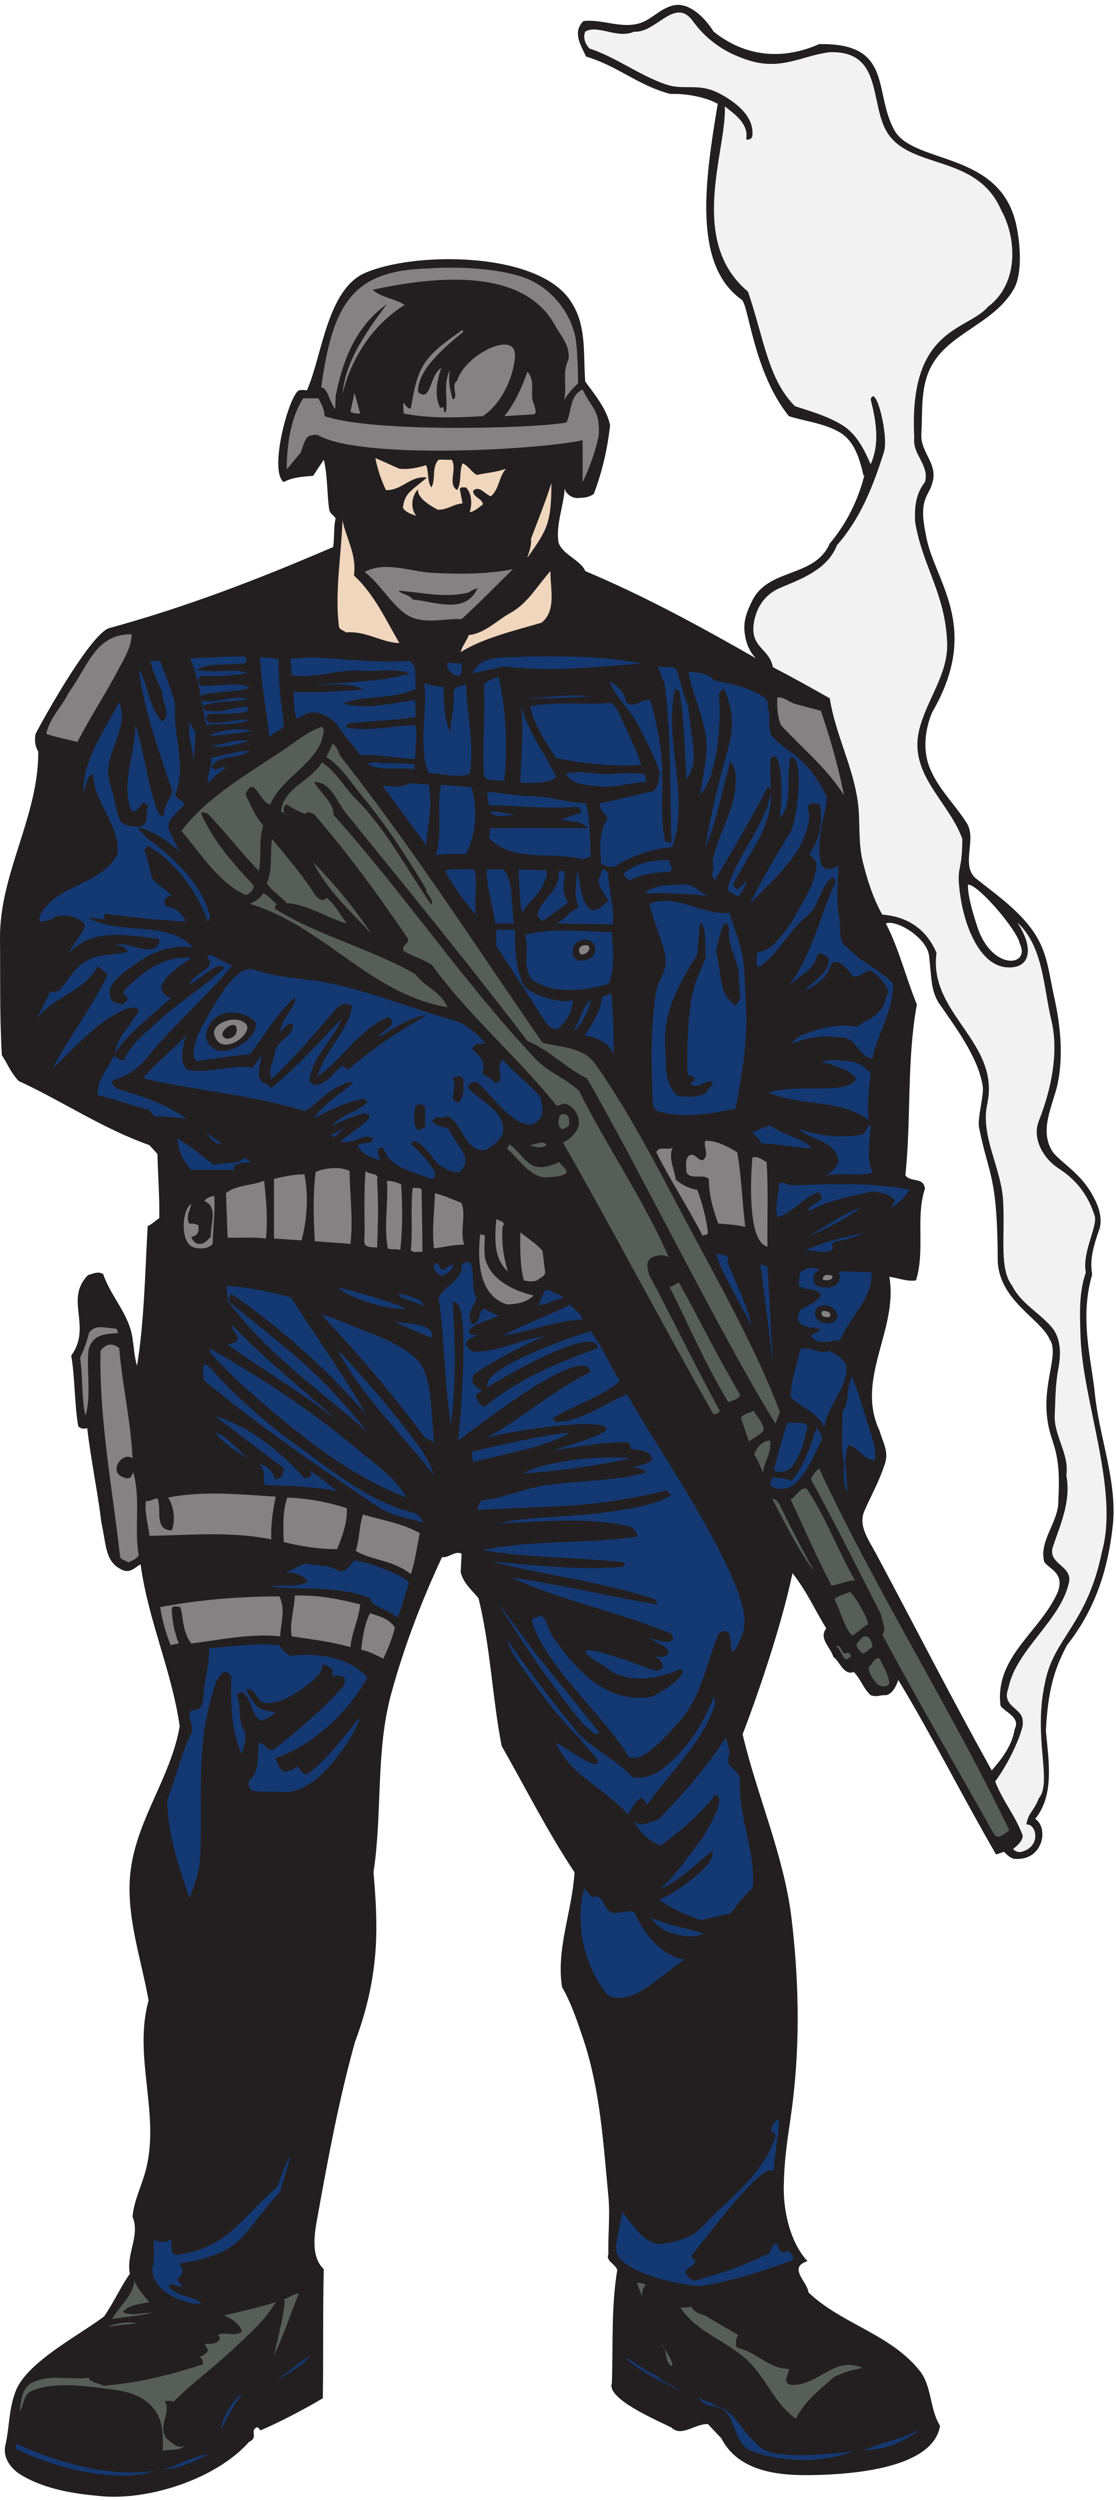 <?xml version="1.0" encoding="UTF-8" standalone="no"?>
<svg
   xmlns:dc="http://purl.org/dc/elements/1.1/"
   xmlns:cc="http://creativecommons.org/ns#"
   xmlns:rdf="http://www.w3.org/1999/02/22-rdf-syntax-ns#"
   xmlns:svg="http://www.w3.org/2000/svg"
   xmlns="http://www.w3.org/2000/svg"
   viewBox="0 0 341.333 764"
   height="764"
   width="341.333"
   xml:space="preserve"
   id="svg2"
   version="1.1"><defs
     id="defs6" /><g
     transform="matrix(1.333,0,0,-1.333,0,764)"
     id="g10"><g
       transform="scale(0.1)"
       id="g12"><path
         id="path14"
         style="fill:#231f20;fill-opacity:1;fill-rule:evenodd;stroke:none"
         d="m 1637.45,5658.84 c 72.9,-57.94 157.89,-65.69 241.95,-28.58 174.04,3.42 122.37,-114.32 175.46,-202.03 49.34,-72.55 235.68,-45.73 275.48,-206.25 9.8,-40.37 17.41,-115.02 -4.03,-152.93 -46.68,-81.89 -151.72,-100.61 -191.76,-181.69 -22.75,-45.88 -17.51,-100.22 -20.53,-150.92 -2.41,-44.07 40.25,-68.22 24.55,-114.3 -8.36,-29.87 -31.72,-34.78 -14.18,-116.54 16.88,-104.93 130.08,-208.51 14.18,-407.83 -15.89,-38.24 -21.53,-84.52 -6.24,-124.56 19.32,-49.5 57.96,-84.72 85.72,-128.58 24.35,-37.83 -15.69,-98.4 22.54,-128.38 42.05,-33.2 90.55,-67.41 124.55,-112.29 37.78,-50.01 39.9,-95.57 52.92,-155.14 15.1,-66.6 22.54,-138.03 8.26,-204.03 -10.87,-48.9 -43.46,-105.84 -10.26,-155.14 22.39,-27.57 65.65,-48.66 93.76,-104.04 11.88,-21.32 20.53,-50.7 12.28,-73.44 -20.12,-56.54 -19.76,-77.76 -16.15,-102.93 -29.57,-99.63 -1.36,-197.72 6.09,-272.17 9.66,-97.99 50.29,-197.99 41.84,-297.19 -8.37,-82.61 -30.89,-186.25 -105.56,-280.13 -30.18,-56.35 -43.94,-106.02 -48.57,-196.35 6.04,-67.81 20.32,-147.5 -24.55,-202.03 32.15,-21.17 17.42,-95.78 -44.86,-91.74 -8.65,-0.61 -19.12,7.64 -26.56,16.29 l -18.31,-6.23 c -76.88,132.4 -145.09,268.83 -224.37,400.02 -4.63,-13.28 -11.67,-29.38 -26.56,-34.81 -15.09,1.21 -22.74,-5.45 -36.82,0 -17.51,15.88 -22.34,36.82 -38.84,53.13 -23.14,-8.46 -31.19,23.34 -46.88,34.8 -6.04,21.53 -34.21,42.05 -16.3,65.2 -25.76,42.05 -46.49,88.34 -77.47,126.56 -19.5,-96.54 -67.49,-247.3 -114.3,-369.43 33.4,-141.66 94.78,-277.29 112.29,-422.37 18.1,-151.93 20.12,-305.47 -2.22,-456.97 -8.05,-55.937 -14.68,-97.578 -15.68,-158.144 -0.8,-58.555 15.68,-128.594 54.52,-170.449 -46.48,-14.297 0.59,-47.891 2.01,-71.446 76.06,-72.832 186.94,-94.57 255.15,-179.492 28.78,-36.016 22.33,-86.504 46.88,-126.562 -15.36,-95.059 -192.5,-109.493 -269.24,-112.266 -80.47,-3.027 -188.34,-1.816 -232.6,83.691 l -30.79,32.598 c -29.17,1.406 -60.37,-30.586 -83.51,-8.047 -32.21,16.367 -150.17,65.723 -136.83,102.031 3.02,86.313 -1.81,172.852 12.28,259.161 -4.02,14.492 -26.96,20.136 -20.32,36.621 -1.01,44.472 4.22,88.75 0,132.617 -11.48,121.133 -18.71,243.066 -57.15,359.177 -13.89,41.04 -27.36,82.29 -49.1,120.33 -14.28,86.12 23.54,175.26 28.57,263.19 -61.96,92.97 -111.67,192.36 -167.21,289.76 -21.73,112.29 -25.55,227.17 -53.12,338.85 -17.1,20.12 -34.61,34.61 -40.84,59.16 l 2.01,42.87 c -16.5,6.84 -28.78,-10.08 -44.88,-8.26 -46.673,-99.6 -86.92,-205.04 -116.298,-312.09 C 861.43,1715.92 877.93,1576.46 857,1438.83 c 9.695,-115.84 17.125,-229.85 -42.656,-389.55 -36.625,-131.405 -61.578,-265.628 -85.723,-400.042 -7.039,-37.832 -16.5,-91.152 14.289,-120.332 -2.414,-98.593 -0.601,-197.187 -2.211,-295.996 -46.082,-27.168 -100.211,-55.332 -142.668,-73.437 -3.422,2.011 -5.433,9.043 -10.261,6.23 -14.891,-9.258 5.968,-22.207 -16.301,-32.793 C 495.98,47.91 341.66,-1.973 230.602,8.555 169.027,14.18 105.848,23.848 51.109,55.43 27.973,68.711 5.438,93.867 12.277,124.863 c 10.062,44.063 7.449,84.707 24.551,126.563 26.875,65.629 146.957,127.109 202.027,169.219 21.93,31.601 37.223,66.406 59.157,98.007 -9.258,44.473 24.144,87.93 6.035,130.586 3.418,36.016 19.117,66.817 28.57,100 37.633,130.606 -28.168,264.412 8.254,395.802 -17.707,99.61 -54.129,199.82 -40.848,300.04 15.293,117.11 92.36,212.89 112.282,328.59 -18.114,126.76 -72.645,244.06 -89.75,371.25 -12.266,-6.44 -21.727,-19.31 -38.832,-14.29 -42.625,17.98 -38.828,53.1 -51.106,110.27 -8.855,72.23 -24.015,143.48 -32.601,216.31 -7.649,-2.4 -14.489,-1.82 -20.325,4.02 -8.449,42.66 -8.046,117.87 -16.3,162.13 48.902,67.42 -16.7,128.85 38.64,184.78 11.469,2.82 23.739,9.87 34.809,2.02 17.703,-52.13 59.359,-91.37 67.207,-146.89 3.223,-20.73 4.223,-42.27 10.262,-63.19 17.105,104.44 18.308,213.69 24.546,320.34 9.665,4.03 17.508,12.28 26.563,18.31 1.012,48.9 -3.215,98.2 -4.223,146.9 l -18.308,20.32 c -106.453,37.42 -199.211,100.61 -300.024,147.09 -17.301,17.7 -25.758,39.44 -38.637,59.16 -5.234,89.14 -3.422,178.68 -4.227,267.22 -1.406,148.7 88.742,280.5 87.738,428.6 -9.074,16.09 -8.227,31.08 -6.043,40.84 19.164,37.58 127.289,231 169.43,242.68 176.879,48.29 344.5,113.09 513.32,185.73 3.43,23.94 0.649,46.3 5.684,65.62 -5.633,9.06 -13.332,9.84 -15.145,22.11 -5.027,37.83 -3.222,75.86 -12.074,112.27 l -24.547,-36.82 c -23.746,-1.81 -47.492,-3.21 -67.414,-14.28 -34.422,25.25 10.621,194.15 33.918,209.83 6.082,2.32 14.375,1.25 19.207,0.44 35.024,76.35 46.016,237.27 138.844,271.45 118.48,48.06 400.672,45.64 469.242,-71.43 34.21,-53.12 25.95,-119.53 30.58,-179.69 22.14,-30.38 48.9,-62.18 57.15,-100.01 -5.78,-52.92 -17.7,-106.02 -37.52,-157.94 -13.7,-8.91 -21.83,-8.07 -35.93,-9.27 -12.88,-1.01 -29.37,9.45 -30.58,22.33 -2.81,-41.25 -20.93,-83.9 -14.29,-124.35 9.22,-28.09 51.25,-40.28 61.17,-65.4 134.62,-56.54 263.8,-126.77 391.78,-200.01 -18.1,17.9 -25.16,43.46 -26.56,65.4 -1.41,24.94 7.45,45.47 18.31,67.4 37.62,74.86 143.46,51.51 177.67,130.59 38.24,45.28 65.21,99.61 79.49,156.96 l -2.01,-2.02 c -8.46,36.83 -20.12,79.69 -55.13,100.01 -34.82,20.53 -77.48,24.55 -116.31,36.83 -82.1,102.58 -91.81,255.43 -108.46,267.21 -113.69,80.5 -83.11,277.62 -54.73,448.93 -28.58,15.9 -73.9,23.94 -108.32,22.53 -73.84,18.93 -120.27,64 -193.72,85.73 -11.66,25.36 -32.2,55.94 -6.03,81.49 49.9,5.64 100.41,-25.96 148.91,4.23 20.32,12.48 39.23,29.98 63.18,32.59 35.62,3.63 69.33,-33.39 86.64,-61.17 z m 515.24,-2224.86 c 37.82,-55.34 92.12,-126.01 102.19,-193.22 3.02,-20.72 -12.55,-72.65 -8.52,-93.98 22.93,-114.99 42.22,-107.78 42.94,-308.07 4.72,-89.66 98.79,-131.76 118.5,-176.91 23.66,-33.22 -15.53,-96.64 -5.06,-181.68 7.86,-63.98 32.48,-65.86 25.59,-188.3 1.81,-48.71 -44.67,-91.57 -32.6,-140.67 8.56,-15.93 49.28,-24.96 30.59,-71.36 -41.05,-90.96 -144.87,-147.56 -130.6,-259.24 11.88,-15.71 45.69,-26.37 32.6,-53.13 -6.43,-38.82 -29.98,-68.85 -52.82,-95.06 -98.39,176.78 -177.17,332.31 -265.51,497.11 -16.3,30.78 -41.65,63.58 -26.56,97.99 14.89,34 33.8,68.2 44.87,102.01 13.69,32.41 -3.07,55.41 -10.06,81.51 -56.54,119.12 43.47,232.2 22.33,353.14 20.53,-2.83 40.85,-11.48 61.17,-8.26 21.54,69.23 -1.4,144.89 20.53,210.28 -3.62,27.77 -32.19,13.48 -44.87,30.59 13.68,130.59 2.81,263.6 26.36,391.77 -25.35,61.38 -41.05,128.18 -71.23,185.73 25.52,9.56 94.59,-33.67 99.16,-74.1 5.63,-49.86 4.36,-77.86 20.99,-106.15 z m 186.81,134.82 c 26.78,-53.5 -63.11,-64.54 -96.9,37.18 -7.64,24.15 -22.72,69.61 -21.52,97.38 24.55,0.01 113.99,-106.43 118.42,-134.56 v 0" /><path
         id="path16"
         style="fill:#f2f2f2;fill-opacity:1;fill-rule:evenodd;stroke:none"
         d="m 1589.65,5683.18 c 27.96,-38.63 66.6,-67.81 110.26,-83.7 87.42,-35.71 135.63,4.21 204.03,12.27 123.21,3.84 90.48,-119.53 132.61,-185.53 55.86,-84.86 205.65,-47.44 261.18,-177.67 32.87,-58.73 43.01,-164.72 -30.59,-220.34 -48.71,-56.12 -182.74,-47.18 -169.42,-300.02 -4.82,-39.24 35.41,-62.58 24.55,-102.02 -25.04,-31.44 -23.43,-69.13 -22.54,-91.76 17.52,-102.87 68.77,-162.66 73.45,-275.47 3.42,-74.45 -50.11,-135.22 -65.2,-206.05 -20.92,-99 70.43,-161.18 100.02,-244.89 0,-81.21 -15.33,-58.29 -4.23,-132.6 9.05,-63.79 42.23,-153.45 102.02,-161.36 54.88,-6.68 70.83,37.27 28.57,102.3 59.96,-55.33 59.96,-149.8 77.67,-222.65 18.52,-76.66 -1.01,-162.58 -28.58,-232.61 -16.09,-40.84 11.68,-86.72 44.88,-108.06 44.87,-29.38 68.06,-62.84 83.16,-108.32 8.48,-22.59 -29.49,-85.18 -19.98,-130.52 -16.3,-46.29 -13.88,-93.97 -12.27,-146.89 4.89,-149.2 88.84,-352.29 49.1,-493.79 -33.76,-166.39 -111.29,-197.72 -130.6,-300.04 -28.1,-126.25 17.6,-227.46 -14.29,-265.2 -11.16,-29.45 -24.86,-33.57 -28.28,-59.72 23.8,1.09 33.96,-50.22 -10.55,-62.62 -7.84,-2.42 -14.69,0.99 -20.32,6.03 8.65,7.44 21.53,17.11 22.34,30.59 -15.5,44.26 -46.09,79.69 -63.19,124.55 42.53,58.12 66.47,127.21 63.19,134.63 2.61,35.21 -50,34.74 -33.05,78.67 17.31,89.34 120.37,154.75 139.29,243.67 7.85,38.03 -50.51,41.47 -36.83,81.7 17.52,51.72 41.86,105.04 30.59,163.19 7.44,47.69 -28.58,91.36 -26.57,136.83 1.62,37.64 1.42,72.64 8.26,108.07 6.03,31.58 7.04,69.42 -16.3,95.97 -29.58,33.6 -69.22,53.32 -89.75,93.77 -29.62,39.4 -16.33,108.55 -20.51,191.76 -3.22,77.47 -52.73,150.31 -36.63,224.56 30.99,142.67 -135.43,206.86 -116.3,346.91 -24.21,56.51 -68.97,83.32 -124.57,87.73 -21.32,38.04 -34.4,79.89 -44.87,122.34 -10.45,43.47 -5.63,88.14 -10.25,128.59 -9.46,84.71 -52.73,162.18 -65.21,244.88 -43.26,24.55 -86.71,48.69 -130.58,71.43 -8.61,45.17 -54.91,44.14 -42.86,106.05 6.83,34.81 27.16,61.97 59.16,75.66 48.69,20.52 109.06,42.05 130.58,97.79 54.74,61.78 84.11,138.24 108.06,214.3 11.15,35.65 -18.83,157.29 -30.58,120.33 12.27,-49.7 21.53,-100.41 0,-148.9 -14.49,33 -32.2,69.62 -65.2,89.74 -35.01,21.33 -71.63,31.3 -108.44,43.37 -61.75,61.36 -70.94,154.82 -107.87,262.69 -139.49,116.75 -48.52,324.05 -53.13,424.57 23.76,-18.1 55.54,-40.85 48.9,-75.45 6.64,-2.21 13.89,2.21 14.29,8.04 4.63,45.48 -38.84,77.27 -73.45,95.98 -49.94,27.31 -81.36,6.79 -126.37,22.34 -61.36,21.54 -112.88,61.78 -173.44,81.7 -9.46,8.65 -16.1,24.55 -10.27,38.83 28.78,17.31 73.64,-17.5 112.29,0 49.9,-4.22 93.56,81.09 134.61,24.35 h 0.01" /><path
         id="path18"
         style="fill:#848282;fill-opacity:1;fill-rule:evenodd;stroke:none"
         d="m 1349.65,3563.42 c 9.82,-9.53 -8.99,-23.96 -18.04,-19.33 -7.64,9.45 -0.25,24.55 18.03,19.33 h 0.01" /><path
         id="path20"
         style="fill:#848282;fill-opacity:1;fill-rule:evenodd;stroke:none"
         d="m 1909.99,2806.13 c 1.61,-10.66 -14.69,-11.48 -22.35,-8.26 0.42,13.89 14.9,11.08 22.35,8.26 v 0" /><path
         id="path22"
         style="fill:#848282;fill-opacity:1;fill-rule:evenodd;stroke:none"
         d="m 1902.21,2723.03 c 10.8,-14.3 -7.97,-12.62 -14.57,-8.87 -6.38,8.95 -1.21,16.13 14.56,8.87 h 0.01" /><path
         id="path24"
         style="fill:#848282;fill-opacity:1;fill-rule:evenodd;stroke:none"
         d="m 795.828,2273.5 c 1.41,-32.41 -10.058,-63.6 -22.332,-93.77 -40.851,-0.6 -88.738,7.63 -122.547,16.29 -0.801,34.21 -3.219,68.82 8.254,102.03 48.09,-2.01 93.563,-10.28 136.625,-24.55 v 0" /><path
         id="path26"
         style="fill:#848282;fill-opacity:1;fill-rule:evenodd;stroke:none"
         d="m 826.414,2053.16 c -3.012,-34.41 -19.316,-63.59 -22.336,-98 -43.457,12.29 -89.34,17.71 -134.613,24.55 -6.238,27.97 6.84,65.56 6.84,93.53 50.5,1.84 101.218,-7.61 150.109,-20.08 v 0" /><path
         id="path28"
         style="fill:#848282;fill-opacity:1;fill-rule:evenodd;stroke:none"
         d="m 567.156,3379.43 c 5.942,-25.55 -61.812,-70.52 -75.371,-20.35 -7.672,29.16 58.797,49.75 75.371,20.35 z m -24.254,-8.08 c 2.457,-17.99 -23,-26.19 -28.582,-18.31 -17.211,12.01 28.578,45.41 28.578,18.31 h 0.004" /><path
         id="path30"
         style="fill:#848282;fill-opacity:1;fill-rule:evenodd;stroke:none"
         d="m 1374.25,4740.73 c -1.21,-27.36 -24.87,-91.02 -37.54,-114.56 0.6,33.21 0,63.58 0,95.98 -107.79,-23.08 -513.405,-44.54 -608.089,12.27 -29.266,1.23 -27.519,-11.06 -38.832,-40.84 l -31.816,-38.08 c -0.2,50.91 8.07,118.36 37.847,162.63 l 34.821,0.01 c 6.832,-12.89 13.679,-25.56 14.285,-40.85 112.41,-38.8 492.074,-27.9 554.954,-14.29 12.08,25.15 6.64,61.17 36.83,75.46 21.63,-45.33 37.6,-44.07 37.54,-97.73 v 0" /><path
         id="path32"
         style="fill:#848282;fill-opacity:1;fill-rule:evenodd;stroke:none"
         d="m 991.82,4418.11 c 56.74,-3.22 126.59,-3.52 184.97,8.27 -36.02,-35.22 -80.94,-81.32 -117.76,-114.32 -44.88,2.01 -94.979,-16.3 -134.62,16.3 -34.406,28.58 -53.32,65.2 -87.73,91.76 47.492,25.36 103.226,1.01 155.14,-2.01 z m 104.03,-34.62 c -26.76,-62.37 -99.397,-30.99 -148.905,-26.56 -7.238,11.28 -22.941,10.67 -32.797,20.33 52.922,-3.62 107.652,-18.11 161.382,-4.02 6.24,4.82 13.48,7.03 20.32,10.25 v 0" /><path
         id="path34"
         style="fill:#848282;fill-opacity:1;fill-rule:evenodd;stroke:none"
         d="m 1216.18,5089.38 c 56.95,-25.96 100.81,-85.92 106.24,-146.9 2.82,-29.77 3.81,-59.55 4.02,-89.74 -11.67,-11.47 -25.96,-25.55 -32.6,-40.84 8.05,31.39 -4.42,65.39 10.06,93.97 6.65,32.59 -19.51,57.74 -32.58,83.5 -76.67,132.77 -284.781,106.06 -416.332,77.68 20.731,-18.72 53.723,-20.73 73.45,-34.82 -74.657,-46.08 -123.352,-124.35 -142.668,-204.04 7.043,79.29 60.367,149.51 102.019,206.05 -71.031,-50.9 -100.008,-126.36 -116.309,-204.03 -2.613,-11.47 -1.406,-24.35 -2.21,-36.62 -12.997,14.73 -16.711,48.11 -32.309,49.82 26.574,192.93 72.828,269.26 248.617,272.53 64.812,5.27 172.912,0.18 230.602,-26.56 z M 826.418,4783.32 c -8.051,-0.4 -15.695,0.6 -22.34,4.02 l 9.246,43.54 z m 236.842,187.74 c -50.74,-41.99 -105.697,-89.85 -104.037,-138.64 30.363,-25.01 26.191,39.54 52.917,54.94 -9.46,-29.59 -16.296,-62.18 -2.01,-91.77 13.08,8.26 3.82,-6.43 12.28,-10.25 7.04,24.35 -7.45,65.59 10.26,97.98 -5.44,-22.93 0.2,-46.47 6.03,-67.4 15.5,4.43 -6.03,31.19 10.27,42.85 17.19,59.41 136.96,119.12 132.6,55.14 -3.95,-50.43 -31.01,-107.09 -73.44,-136.62 -60.77,-3.48 -121.138,-5.84 -181.708,6.03 -1.672,16.82 -2.727,32.48 4.226,18.32 2.418,-1.42 6.04,-8.86 12.075,-6.05 16.621,98.27 27.965,116.61 118.517,179.5 -0.8,-1.61 1.01,-2.82 2.01,-4.03 z m 162.4,-167.31 c 0.41,-5.02 8.65,-21.93 -2.01,-22.33 l -66.63,-4.13 c 24.75,29.78 40.25,66 53.12,102.01 20.93,-23.74 3.05,-52.8 15.52,-75.55 v 0" /><path
         id="path36"
         style="fill:#575e5a;fill-opacity:1;fill-rule:evenodd;stroke:none"
         d="m 738.684,4034.58 c -24.75,-61.78 -91.758,-86.73 -118.321,-147.1 -22.734,-1.2 -36.621,71.84 -57.144,22.54 13.277,-26.36 20.73,-47.69 40.847,-71.43 -11.668,-35.61 -2.617,-67.61 -10.261,-104.03 -41.453,43.26 -75.457,87.94 -118.321,132.6 -4.828,-0.6 -9.855,4.83 -14.285,0 27.164,-63.58 74.051,-115.5 120.332,-165.2 2.211,-11.06 -9.859,-20.32 -18.312,-22.53 -64.192,30.58 -101.821,94.57 -146.895,146.88 61.172,81.1 158.16,134.02 242.879,191.77 23.945,16.5 50.301,37.83 79.481,47.09 9.257,-9.06 0,-20.53 0,-30.59 v 0" /><path
         id="path38"
         style="fill:#575e5a;fill-opacity:1;fill-rule:evenodd;stroke:none"
         d="m 1305.92,3159.07 c 1.61,-9.46 -6.63,-13.48 -14.29,-16.3 -12.87,1.81 -11.86,21.93 -6.04,32.6 11.51,4.34 20.36,1.33 20.32,-16.3 h 0.01" /><path
         id="path40"
         style="fill:#575e5a;fill-opacity:1;fill-rule:evenodd;stroke:none"
         d="m 1253.57,3105.89 c -13.39,-10.55 -33.21,-0.96 -39.4,0.06 10.66,-0.21 34.97,13.01 39.4,-0.06 v 0" /><path
         id="path42"
         style="fill:#575e5a;fill-opacity:1;fill-rule:evenodd;stroke:none"
         d="m 1283.58,3067.31 c 4.63,-10.26 16.1,-12.27 16.3,-24.55 -10.46,-9.45 -25.55,-8.45 -38.83,-10.26 -43.06,-5.43 -67,39.44 -97.79,65.4 l 6.04,10.25 c 42.35,-34.9 44.85,-72.47 114.28,-40.84 v 0" /><path
         id="path44"
         style="fill:#575e5a;fill-opacity:1;fill-rule:evenodd;stroke:none"
         d="m 1558.63,2789.52 c 47.19,-84.79 83.37,-160.69 139.55,-255.97 -2.81,-10.87 -20.2,-13.35 -26.84,-17.18 -51.52,84.32 -93.68,182.22 -135.13,265.21 6.04,-3.02 16.59,11.15 22.42,7.93 v 0.01" /><path
         id="path46"
         style="fill:#575e5a;fill-opacity:1;fill-rule:evenodd;stroke:none"
         d="m 1752.83,2452.99 c -8.45,-11.88 -23.13,-17.52 -34.61,-26.37 -6.24,18.32 -12.27,36.62 -18.31,54.94 10.66,10.46 17.12,9.12 29.39,15.37 6.65,-11.3 21.93,-28.84 23.53,-43.94 v 0" /><path
         id="path48"
         style="fill:#575e5a;fill-opacity:1;fill-rule:evenodd;stroke:none"
         d="m 1887.64,2346.93 c 131.21,-276.87 294.99,-535.64 428.41,-812.11 -8.84,-4.43 -25.76,-25.56 -36.62,-6.05 -85.53,151.74 -172.25,301.23 -255.16,454.96 11.27,12.29 -1.2,29.79 -2.01,44.88 -53.31,103.64 -106.44,211.68 -161.17,310.28 1.41,8.26 10.38,20.13 18.62,25.97 l 7.93,-17.93" /><path
         id="path50"
         style="fill:#575e5a;fill-opacity:1;fill-rule:evenodd;stroke:none"
         d="m 1787.64,2283.75 c 26.16,-53.93 53.32,-104.43 81.5,-157.15 -38.63,53.54 -67.01,111.27 -97.79,169.44 6.64,-1.82 12.86,-5.43 16.29,-12.29 v 0" /><path
         id="path52"
         style="fill:#575e5a;fill-opacity:1;fill-rule:evenodd;stroke:none"
         d="m 1991.21,2006.78 c -12.27,-4.82 -24.28,-20.22 -36.36,-25.06 -18.5,19.92 -26.85,58.4 -39.93,82.34 3.82,8.65 26.19,12.97 35.44,17.6 8.5,-4.96 44.62,-64.71 40.85,-74.88 v 0" /><path
         id="path54"
         style="fill:#575e5a;fill-opacity:1;fill-rule:evenodd;stroke:none"
         d="m 2001.75,1955.16 c -7.86,-4.03 -18.42,-18.64 -25.46,-12.39 -7.58,9.46 -13.78,12.39 -9.15,22.66 6.63,5.02 11.46,16.7 20.31,14.28 11.07,-3.01 12.88,-14.89 14.3,-24.55 v 0" /><path
         id="path56"
         style="fill:#575e5a;fill-opacity:1;fill-rule:evenodd;stroke:none"
         d="m 1944.79,1942.89 c 4.44,-2.21 6.24,-3.03 8.06,-8.05 -3.22,-4.62 -7.85,-6.25 -12.28,-8.26 -10.46,8.87 -11.87,23.56 -22.34,30.59 15.5,5.45 10.07,-24.14 26.56,-14.28 v 0" /><path
         id="path58"
         style="fill:#575e5a;fill-opacity:1;fill-rule:evenodd;stroke:none"
         d="m 2018.24,1928.59 c 9.26,-18.1 20.93,-38.41 22.33,-57.14 -7.64,-9.85 -17.5,-7.23 -26.56,-2 -11.06,11.66 -21.93,26.35 -20.32,40.84 9.46,5.44 10.66,22.54 24.55,18.3 v 0" /><path
         id="path60"
         style="fill:#575e5a;fill-opacity:1;fill-rule:evenodd;stroke:none"
         d="m 779.535,3999.77 c 167.012,-211.69 311.895,-437.66 465.215,-659 22.54,-6.64 57.35,-8.05 85.71,-20.53 20.13,-8.85 30.19,-20.32 42.87,-38.63 75.06,-109.06 135.42,-227.18 197.99,-344.89 77.07,-145.49 160.98,-292.36 218.34,-442.89 -4.03,-8.85 -7.25,-17.5 -10.27,-26.56 -121.05,194.06 -319.37,597.41 -432.62,791.8 -47.48,23.15 -86.72,65 -136.63,85.72 -135.21,177.48 -275.265,348.12 -416.324,522.37 -21.726,26.77 -34.406,72.24 -73.441,71.44 14.895,-24.95 45.875,-48.49 44.867,-75.46 161.582,-180.09 298.008,-383.32 463.208,-559.19 28.58,-30.59 70.22,-44.88 100.01,-73.45 64.59,-128.78 147.49,-247.9 206.05,-381.52 -11.88,7.45 -29.78,4.84 -40.85,-2.01 -13.48,-8.65 -7.04,-26.76 -4.02,-38.83 50.93,-94.7 105.96,-209.72 161.17,-310.07 0.81,-7.05 -8.85,-9.48 -14.28,-8.27 -117.72,206.66 -226.78,415.73 -344.9,622.38 15.9,6.45 36.22,25.56 36.83,44.87 0.2,17.92 -11.28,36.42 -28.58,42.87 -8.45,3.01 -15.09,-2.82 -22.53,-4.03 -89.94,112.88 -200.81,205.24 -285.53,322.36 -19.922,14.28 -44.468,19.71 -65.398,32.59 -7.645,12.07 16.101,18.92 8.25,30.59 -66.602,98 -136.828,193.98 -214.297,283.72 -6.035,0.81 -12.277,7.44 -18.312,2.01 v -2.01 c -18.114,5.84 -29.18,12.68 -44.872,22.33 -8.652,-6.23 -8.453,-18.5 0,-24.34 -2.816,6.24 -11.269,3.82 -12.277,10.06 8.047,53.73 67.207,66.2 93.77,110.27 33,-21.33 49.902,-56.14 77.671,-83.71 71.032,-70.83 115.907,-159.97 173.45,-242.87 6.242,14.09 -12.473,22.74 -12.274,36.82 -43.867,71.84 -90.144,145.08 -144.879,210.27 -26.554,31.6 -47.488,68.22 -83.703,91.76 l 14.281,30.59 c 8.454,-5.83 13.083,-16.9 16.305,-26.56 z M 634.652,3659.1 c -0.8,-4.22 -7.648,-8.65 -2.011,-12.27 99.203,-61.58 218.125,-90.15 320.339,-148.91 20.125,-28.37 58.75,-39.64 73.45,-75.65 -176.274,29.17 -283.922,186.32 -452.946,236.83 11.27,5.63 23.743,12.48 30.586,24.35 11.664,-4.63 21.528,-18.11 30.582,-24.35 z m 85.719,24.35 c 5.637,-8.85 19.719,-23.74 28.578,-10.06 19.715,-14.7 31.387,-39.65 46.879,-59.16 -47.082,13.48 -90.148,43.26 -138.64,46.88 -12.875,15.7 -34.204,27.97 -44.875,44.87 13.894,32.4 6.64,66.01 12.078,102.02 32,-39.83 67.41,-79.68 95.98,-124.55 z m 132.606,-93.76 c -48.09,51.91 -102.227,100.19 -134.614,165.19 51.309,-52.51 95.172,-106.05 134.614,-165.2 v 0.01" /><path
         id="path62"
         style="fill:#575e5a;fill-opacity:1;fill-rule:evenodd;stroke:none"
         d="m 1767.12,2428.63 c 3.81,-28.36 -13.89,-47.67 -16.3,-73.43 -6.85,13.47 -10.47,28.55 -20.32,40.64 4.63,16.7 19.52,33.01 36.62,32.79 z m 83.71,-110.27 c 44.58,-66.19 70.56,-140.04 110.86,-210.25 -18.32,-0.41 -34,-8.87 -53.71,-12.09 -34.42,64.8 -62.59,131.79 -93.98,197.81 12.07,5.02 21.73,28.96 36.83,24.53 v 0" /><path
         id="path64"
         style="fill:#f0d6bd;fill-opacity:1;fill-rule:evenodd;stroke:none"
         d="m 916.359,4656.75 c 20.532,-2.01 41.457,1.82 61.172,8.25 7.043,-15.89 2.012,-36.42 12.278,-51.11 10.861,19.53 0,45.48 16.301,63.38 12.27,1.22 18.1,-0.59 30.58,0 12.68,-22.73 -10.46,-56.13 12.28,-69.41 10.86,18.11 4.02,41.05 12.27,61.17 12.68,-4.63 20.93,-19.92 32.6,-26.56 22.34,5.03 46.08,6.44 67.21,14.28 -16.91,-18.51 -14.69,-45.48 -34.61,-63.18 -13.49,4.02 -27.37,26.56 -40.85,12.27 0,-15.09 20.12,-16.29 22.54,-30.58 -9.67,-7.44 -18.92,-16.3 -30.59,-18.31 5.83,17.3 5.83,42.05 -8.25,56.94 -4.83,-0.6 -11.67,2.62 -14.29,-4.02 l 6.25,-32.6 c -20.54,-1.2 -36.03,-15.9 -57.16,-14.29 -21.93,11.27 -47.684,29.38 -44.867,46.89 -15.493,-16.3 -17.711,-44.07 -4.231,-61.17 -10.863,4.43 -22.73,6.64 -30.586,18.31 1.813,14.29 5.637,25.76 14.289,34.81 12.481,12.68 27.368,23.14 40.848,34.61 -37.227,5.84 -57.953,-30.59 -93.969,-28.57 -11.066,23.14 -19.316,47.69 -24.344,73.44 18.305,-8.05 36.622,-16.3 55.129,-24.55 v 0" /><path
         id="path66"
         style="fill:#f0d6bd;fill-opacity:1;fill-rule:evenodd;stroke:none"
         d="m 1209.59,4452.02 c 4.22,13.48 10.82,30.07 8.6,43.55 16.1,42.67 33.2,84.92 47.09,128.59 -0.3,-92.75 -9.38,-106.76 -55.69,-172.14 v 0" /><path
         id="path68"
         style="fill:#f0d6bd;fill-opacity:1;fill-rule:evenodd;stroke:none"
         d="m 812.129,4412.07 c 46.687,-43.26 72.445,-100.41 104.23,-155.14 -43.461,2.01 -76.66,28.57 -122.543,24.55 -5.226,4.82 -15.293,6.04 -16.293,14.28 -9.464,81.1 5.633,162.19 8.25,242.68 8.657,-42.06 32.997,-78.08 26.356,-126.37 z m 430.621,-108.25 c -62.99,-18.52 -133.61,-35.02 -185.74,-67.41 3.42,14.08 13.9,25.35 18.52,38.84 37.62,4.41 63.98,33.4 95.78,51.1 39.65,21.54 62.18,63.18 91.75,95.78 -0.6,-42.06 14.09,-89.55 -20.31,-118.32 v 0.01" /><path
         id="path70"
         style="fill:#143871;fill-opacity:1;fill-rule:evenodd;stroke:none"
         d="m 638.676,4220.11 c 0.605,-47.29 4.629,-94.98 12.273,-142.88 3.824,-23.53 -23.34,-20.32 -32.594,-36.61 -7.441,63.78 -18.109,121.13 -22.535,183.71 15.094,0.4 28.973,-2.22 42.856,-4.23 v 0.01" /><path
         id="path72"
         style="fill:#143871;fill-opacity:1;fill-rule:evenodd;stroke:none"
         d="m 1059.03,4210.05 c -0.61,-9.06 3.22,-20.53 -4.03,-26.57 -9.18,-7.8 -33.61,13.81 -28.57,28.58 l 32.6,-2.01" /><path
         id="path74"
         style="fill:#143871;fill-opacity:1;fill-rule:evenodd;stroke:none"
         d="m 938.695,2100.04 c -10.867,-24.94 -15.488,-52.52 -26.558,-77.46 -22.336,20.31 -61.758,25.55 -62.602,44.49 -75.961,30.61 -164.273,18.18 -231.18,26.93 29.172,5.65 61.774,-2.81 87.731,10.06 -10.461,18.52 -35.414,22.74 -50.906,22.54 15.695,4.83 29.578,14.49 44.871,20.33 28.976,-6.03 56.137,-2.83 79.476,-18.32 16.102,-0.19 24.352,14.91 32.602,24.55 28.562,1.12 130.383,-40.03 126.566,-53.12 v 0" /><path
         id="path76"
         style="fill:#143871;fill-opacity:1;fill-rule:evenodd;stroke:none"
         d="m 640.891,1959.18 c 7.043,-10.05 14.289,-17.3 24.347,-24.34 32.399,4.63 66.203,3.23 97.996,-4.21 29.375,-6.86 59.161,-21.55 79.684,-44.89 -56.09,-103.73 -154.855,-168.38 -212.289,-185.53 7.445,-10.25 8.851,-26.56 22.332,-30.78 10.871,1 20.527,5.24 28.574,12.27 6.445,-4.82 11.27,-19.1 22.539,-18.3 49.5,33.59 82.903,86.91 122.34,130.58 -4.129,-21.09 -77.914,-160.13 -165.199,-171.44 -76.762,2.54 -94.86,-5.24 -89.742,26.56 25.754,20.94 18.105,55.94 22.332,85.72 14.89,3.03 17.105,-19.72 34.812,-14.27 58.555,45.88 115.703,95.18 161.176,146.89 0.207,6.84 6.035,16.29 -4.023,20.31 -9.856,0.8 -21.536,6.23 -26.563,-6.03 5.027,6.44 5.231,17.3 2.016,24.55 -7.446,2.01 -16.297,13.28 -22.539,6.04 2.414,-14.28 -11.871,-21.94 -18.309,-32.6 -32.199,-23.54 -66.809,-53.32 -108.059,-53.13 -23.742,0 -24.148,35.41 -47.082,32.6 3.215,-14.69 15.09,-25.76 22.536,-38.63 12.476,-11.08 28.57,-12.48 44.871,-14.28 -9.86,-9.06 -20.93,-15.9 -32.598,-20.53 -26.16,15.08 -19.922,47.29 -42.859,65.39 -6.239,1.21 -10.668,-1.21 -14.286,-6.23 11.469,-23.94 2.211,-56.54 16.293,-79.49 11.477,-18.91 -2.812,-38.03 -4.019,-57.15 -25.754,56.54 -25.754,120.14 -24.555,179.49 -36.551,53.21 -60.148,-120.72 -61.168,-118.32 -14.683,-99.39 -5.23,-198.39 -10.261,-297.81 -1.614,-31.58 -12.676,-61.97 -24.547,-91.95 -23.946,72.85 -50.508,144.28 -50.907,226.58 20.926,49.71 30.582,102.81 55.129,150.92 8.367,19.51 -12.785,40.04 0,53.12 35.821,-2.83 25.356,38.83 30.586,61.16 6.035,26.77 10.867,55.74 10.063,81.69 53.929,2.02 106.242,13.29 161.379,6.04 v 0" /><path
         id="path78"
         style="fill:#143871;fill-opacity:1;fill-rule:evenodd;stroke:none"
         d="m 1787.64,871.582 c -0.8,-40.039 -11.26,-80.078 -12.27,-120.332 -18.38,36.523 -164.01,-162.754 -187.74,-189.746 -3.83,-8.242 7.64,-9.863 8.05,-16.289 -6.24,-11.485 -23.95,-13.281 -22.33,-26.563 3.82,-8.457 12.67,-13.086 20.31,-16.308 55.14,15.707 111.08,32.597 161.18,59.16 18.12,-0.801 10.87,26.367 28.58,26.562 2.21,-7.636 2.81,-18.3 12.27,-20.527 5.24,-0.996 8.65,3.438 14.29,2.227 5.43,-5.039 13.88,-12.891 8.25,-20.528 -68.82,-25.156 -138.64,-47.695 -212.28,-59.16 -52.62,2.91 -201.15,34.942 -192.64,91.777 2.81,15.489 11.13,62.364 15.15,77.657 25.96,-30.586 50.91,-80.703 100.01,-71.446 29.38,5.645 60.57,14.297 81.49,36.622 59.97,64.394 140.86,119.726 169.43,208.261 -1,4.844 -3.22,13.887 -10.26,10.059 0,12.09 6.03,25.371 18.51,28.574 v 0" /><path
         id="path80"
         style="fill:#143871;fill-opacity:1;fill-rule:evenodd;stroke:none"
         d="M 642.906,706.391 C 552.535,610 562.598,564.863 411.203,541.914 c 13.281,-16.699 7.496,-28.066 -5.867,-36.074 34.32,-36.387 -16.27,-0.586 -17.949,-16.133 18.918,-27.168 54.496,-18.555 75.824,-40.488 -39.359,-1.328 -111.527,25.683 -114.293,79.687 7.445,22.344 2.816,42.266 4.223,67.207 9.461,-5.84 30.109,-7.246 39.566,1.211 2.668,-17.109 -3.144,-33.203 11.348,-35.82 117.492,14.453 148.48,83.984 232.609,157.148 5.234,18.52 20.656,55.137 28.504,70.84 -2.41,-22.949 -17.035,-61.367 -22.266,-83.105 l 0.004,0.004" /><path
         id="path82"
         style="fill:#143871;fill-opacity:1;fill-rule:evenodd;stroke:none"
         d="m 1403.91,3594.64 c 1.61,-37.23 8.25,-87.07 -8.04,-119.25 -45.69,-12.28 -91.57,-19.32 -136.83,-8.25 -13.29,3.41 -24.35,11.06 -36.63,16.5 -27.36,32.4 -5.23,69.62 -18.5,104.03 64.18,18.31 133.4,6.97 200,6.97 z m -40.85,-29.5 c 17.49,-36.62 -55.77,-54.31 -48.89,-10.27 4.05,24.3 39.97,29.96 48.89,10.26 v 0.01" /><path
         id="path84"
         style="fill:#143871;fill-opacity:1;fill-rule:evenodd;stroke:none"
         d="m 1881.4,2820.41 c -22.86,-10.29 -15.88,-32.5 -4.02,-38.83 15.09,-3.22 34.21,-4.24 44.87,8.24 7.45,8.27 4.43,16.29 2.02,26.37 24.96,0.8 51.31,-1.01 75.46,-2.01 3.42,-60.98 -50.5,-101.02 -71.43,-154.94 -20.93,-1.02 -42.46,-11.47 -61.18,2.01 -18.11,13.28 12.08,11.66 14.28,22.32 -12.47,7.27 -37.62,-0.19 -48.88,18.52 -5.23,8.26 1.2,16.31 2,24.36 17.51,13.47 35.02,14.68 48.89,34.8 -6.03,21.33 -39.23,7.85 -50.89,24.36 0,7.63 1.8,19.51 4.02,28.57 11.27,11.27 31.18,13.28 44.86,6.23 z m 38.85,-100 c 7.86,-28.59 -41.63,-30.88 -49.1,-6.25 -8.85,25.65 33.89,36.27 49.1,6.25 v 0" /><path
         id="path86"
         style="fill:#143871;fill-opacity:1;fill-rule:evenodd;stroke:none"
         d="m 1673.35,1706.25 c -14.08,-27.56 25.76,-31.19 24.35,-57.15 -3.82,-83.9 36.7,-162.34 29.46,-246.44 -19.31,-16.7 -35.7,-37.27 -49.79,-57.6 l -69.42,-16.29 c -34.61,13.28 -66.2,25.55 -95.77,46.87 30.59,11.39 133.45,79.61 122.33,112.29 -36.62,-28.77 -75.65,-69.41 -120.32,-87.73 34.8,30.39 59.56,68 87.72,104.02 18.12,23.55 32.2,52.13 44.88,79.49 -0.61,12.87 13.08,25.36 -6.04,32.79 -27.36,-37.61 -78.48,-83.49 -124.56,-116.3 -28.77,10.66 -49.7,32.01 -63.17,57.14 16.49,-17.5 39.23,-1.79 57.13,2.02 56.35,57.94 109.88,118.73 154.94,187.75 3.63,-11.48 9.66,-25.57 8.26,-40.86 z m -314.3,-324.36 c 26.95,9.85 24.74,-32.01 48.89,-36.83 15.69,1.21 32.8,5.84 47.1,4.02 18.89,-46.87 62.37,-103.03 116.28,-110.06 -35,-22.54 -67.4,-53.92 -102.02,-73.43 -21.12,-12.09 -51.3,-21.55 -75.44,-8.27 -52.73,67.41 -76.47,161.39 -53.13,244.89 6.84,-6.45 10.68,-14.28 18.32,-20.32 z m 255.15,-83.7 c -8.46,-5.24 -24.56,-6.86 -34.82,-6.26 -31.79,2.43 -70.63,14.91 -85.72,42.87 38.03,-17.5 80.89,-22.94 120.54,-36.62 v 0.01" /><path
         id="path88"
         style="fill:#143871;fill-opacity:1;fill-rule:evenodd;stroke:none"
         d="m 859.215,2671.31 c 34.008,-12.67 68.215,-30.59 95.777,-54.94 37.188,-33.46 33.219,-120.59 41.313,-192.46 l -22.797,12.77 c -72.84,99.61 -153.731,192.38 -236.836,281.72 42.058,-12.48 81.496,-31.99 122.543,-47.09 z M 963.246,2751 c 3.223,-2.62 8.774,-11.6 10.988,-14.63 -12.316,7.26 -51.007,17.15 -61.109,25.93 6.863,6.04 30.535,-3.88 50.121,-11.3 z m -32.754,-18.83 c -30.582,-7.56 -125.297,19.98 -154.984,47.4 28.687,-5.31 128.074,-34.96 154.984,-47.4 z m 61.059,-67.67 c -10.063,2.8 -77.313,30.73 -85.762,37.18 22.172,-5.39 91.027,-1.74 85.762,-37.19 z M 926.43,2461.23 c 26.758,-35.02 57.34,-70.62 69.414,-112.28 -75.461,97.4 -166.207,180.7 -222.348,289.76 53.52,-58.14 106.844,-117.32 152.934,-177.48 z m -259.176,295.81 c 54.328,-84.52 120.129,-176.47 173.453,-269.25 -91.152,105.24 -195.992,199.01 -310.086,277.48 -6.035,-7.43 -7.441,-16.29 0,-22.54 75.457,-61.96 157.555,-122.52 228.594,-197.79 29.574,-31.58 56.531,-61.78 83.707,-95.98 -112.082,96.4 -232.418,181.29 -320.547,300.02 1.406,11.67 -3.426,24.75 -2.016,34.61 49.297,-3.63 99,-13.47 146.895,-26.56 z M 775.5,2473.52 c -79.07,62.38 -169.617,114.68 -253.125,175.44 7.137,3.85 11.066,2.23 16.488,4.03 17.711,15.7 -9.453,24.55 -6.23,40.86 72.238,-77.07 163.187,-148.11 242.867,-220.33 z m -281.699,159.16 c 111.07,-63.6 223.758,-137.84 324.57,-222.54 40.84,-34.44 88.129,-65.41 114.289,-112.09 -138.035,52.52 -261.187,154.94 -373.469,254.94 -11.773,10.51 -116.898,109.57 -65.39,79.69 z m -10.067,-38.83 c 57.746,-64.2 123.153,-122.35 193.778,-173.48 86.73,-62.36 171.847,-135.41 279.492,-159.16 2.625,-7.44 13.687,-11.46 12.277,-20.31 -36.015,11.27 -75.25,15.7 -106.043,38.63 -145.031,97.19 -271.914,184.92 -395.797,287.74 1.086,9.27 -9.98,54.86 16.293,26.58 z m 214.301,-250.94 c 7.047,-1.21 14.492,1.02 16.305,8.05 l -4.227,10.27 c 21.731,-15.29 42.653,-31.39 63.383,-48.91 -55.133,11.69 -110.672,12.29 -165.406,14.3 -6.637,14.28 3.223,37.42 -14.285,46.88 7.636,1.31 25.949,-3.13 36.824,-32.6 14.285,-3.42 21.328,12.89 20.32,24.35 l -159.164,120.53 c 75.516,-24.45 137.465,-67.89 206.25,-142.87 z m -126.222,41.47 c -18.305,14.29 -67.75,41.25 -75.801,62.57 22.797,-7.63 59.5,-47.28 75.797,-62.57 h 0.004" /><path
         id="path90"
         style="fill:#143871;fill-opacity:1;fill-rule:evenodd;stroke:none"
         d="m 367.434,4216.08 c 12.273,-32.39 24.949,-64.59 34.605,-97.99 -7.039,-67.01 25.965,-134.62 2.016,-202.03 -6.239,-17.31 17.304,-16.3 18.511,-30.58 -15.093,-17.1 -46.484,-35.82 -32.796,-61.18 9.257,-16.9 15.293,-39.24 30.585,-53.12 -29.582,28.37 -66.402,54.93 -104.035,63.39 14.895,-24.96 45.274,-41.05 67.414,-61.18 46.68,-42.45 83.301,-86.12 97.993,-142.86 l -4.231,-14.29 c -17.504,55.34 -54.328,107.85 -102.016,150.92 -9.656,8.85 -23.144,16.29 -34.609,24.55 -3.828,-1.41 -6.84,-5.23 -10.262,-8.26 9.055,-20.92 12.075,-43.26 18.309,-65.19 13.285,-18.11 35.816,-26.76 49.102,-44.87 -4.028,9.05 -11.071,0 -16.297,0 -6.239,-7.04 -6.243,-13.68 0,-20.52 22.129,-1.41 35.211,-16.1 44.867,-34.62 -61.172,3.83 -123.551,8.66 -183.711,18.32 -5.234,-2.82 -5.641,-9.66 0,-12.28 -14.293,-2.41 -26.969,4.83 -38.836,2.01 75.66,-40.64 179.484,-3.02 238.848,-67.2 -55.942,8.85 -104.434,-15.7 -144.879,-47.09 -20.93,-15.9 -54.332,-38.24 -44.875,-67.21 4.023,-13.08 18.312,-14.49 28.574,-16.3 3.223,5.23 13.281,8.05 10.266,16.3 -4.43,5.03 -10.868,5.83 -8.254,14.29 39.441,42.25 95.382,83.91 155.14,75.46 -23.738,-16.1 -56.746,-35.62 -69.422,-65.2 1.813,-10.87 10.266,-26.96 24.551,-24.55 -43.664,-39.64 -95.98,-77.87 -130.594,-128.58 6.438,40.85 40.047,68.01 54.934,97.99 -4.219,11.27 -20.922,7.04 -28.574,4.03 -67.61,-27.36 -117.309,-89.35 -169.227,-136.63 38.239,73.85 92.364,141.46 126.371,216.32 l -22.336,18.3 c -31.992,-58.95 -101.82,-70.02 -140.859,-120.53 11.07,21.34 21.734,42.26 32.602,63.39 6.035,-5.64 11.468,1.81 18.515,0 22.133,24.55 35.817,55.34 67.207,71.43 29.172,14.69 65.192,11.47 89.946,18.31 -0.407,13.28 -18.918,13.08 -26.563,16.3 29.981,6.64 59.359,-17.5 89.742,-8.05 6.844,5.83 14.692,14.69 8.047,22.34 -64.984,6.44 -150.711,26.76 -204.035,-32.6 9.074,26.39 45.57,57.45 32.797,69.42 -19.113,13.89 -38.633,20.12 -63.383,14.29 -10.059,-7.24 -21.93,-11.27 -34.609,-12.28 -9.051,4.84 -0.606,12.48 0,18.32 41.453,69.22 139.043,65.79 175.465,136.82 6.839,67.82 -56.344,119.73 -55.137,183.52 -18.305,-5.63 -14.688,-27.16 -22.336,-40.85 -2.61,71.52 45.605,136.26 81.496,206.25 26.766,-67.4 -44.668,-123.54 -20.324,-189.95 10.261,-28.17 10.664,-59.36 24.551,-85.52 12.07,-10.06 27.968,-11.27 44.867,-10.26 21.336,7.44 9.058,32.6 18.316,46.88 l -10.262,8.26 c -10.461,-4.84 -15.496,-23.75 -28.574,-20.53 -26.562,64.99 9.656,133 8.25,200.01 22.336,-66.61 27.563,-140.25 52.918,-204.04 4.231,-2.61 6.645,-8.25 12.277,-6.03 0.602,21.93 12.875,36.82 20.524,54.93 -31.387,93.16 -65.801,185.73 -77.672,281.71 23.348,-38.63 21.934,-85.52 53.121,-120.53 25.152,16.5 -2.012,43.46 2.016,63.38 -9.457,25.16 -23.344,48.5 -28.574,75.46 z m 81.492,-169.43 c -0.61,-23.13 -4.028,-46.08 -6.031,-69.21 4.015,36.42 -16.305,65.39 -6.247,102.01 -2.003,-13.68 12.684,-20.52 12.278,-32.8 z m 83.711,-528.4 c -59.762,-74.65 -135.422,-136.84 -195.789,-212.29 -19.719,-24.14 -46.485,-43.26 -77.676,-50.91 -7.039,-7.45 4.226,-12.28 6.242,-18.51 53.926,-16.9 115.703,-34.41 163.191,-71.24 -25.355,4.23 -48.695,7.05 -73.449,6.04 l -14.281,16.3 c -39.848,8.66 -76.469,23.95 -116.309,32.6 -4.832,34.41 25.153,60.77 36.622,91.96 6.035,-8.25 14.082,-10.87 22.535,-12.28 16.097,38.03 52.718,66.01 83.711,93.77 47.691,43.47 99.601,74.45 146.886,118.32 -12.593,17.6 -44.601,-17.86 -79.679,-38.63 6.238,20.52 29.578,26.15 42.855,40.84 7.043,7.65 5.637,14.89 -2.012,22.34 4.797,15.75 27.7,-9.04 57.149,-18.31 h 0.004" /><path
         id="path92"
         style="fill:#143871;fill-opacity:1;fill-rule:evenodd;stroke:none"
         d="m 1638.54,4171.21 c 28.06,-4.72 132.35,-26.05 122.54,-59.16 8.85,-21.73 -0.81,-43.67 8.05,-65.4 18.51,-23.13 46.68,-38.02 67.41,-57.14 26.96,-25.16 47.28,-55.74 61.17,-87.74 -6.24,-50.7 -27.77,-103.42 -12.28,-154.94 12.28,-12.87 26.97,-7.04 38.84,0 -2.21,-40.64 -6.44,-82.1 2.02,-122.54 4.21,-19.92 -5.64,-52.72 18.5,-65.19 30.59,-34.21 74.66,-51.92 104.03,-81.7 2.42,-61.17 -35,-114.7 -47.09,-173.45 -36.21,7.44 -35.8,53.52 -79.47,49.09 -35.42,6.85 -72.44,-2.21 -106.04,-14.28 3.82,9.06 12.07,10.87 20.32,18.31 40.65,16.5 88.33,29.38 130.6,20.32 15.89,14.49 35.41,16.7 48.88,34.81 14.3,9.66 14.3,31 22.54,44.87 -4.62,19.12 -22.73,35.82 -38.83,48.9 -14.89,0.6 -24.15,-13.68 -38.63,-14.28 -18.51,12.27 -24.76,40.04 -51.11,32.59 -5.84,-9.05 -9.67,-23.14 -18.31,-32.59 -11.47,-12.48 -28.18,-24.76 -44.88,-30.59 18.11,21.13 55.74,37.43 55.13,73.45 -7.64,5.43 -16.5,14.88 -26.55,8.24 -5.84,-34.81 -44.28,-50.3 -67.41,-73.44 56.94,72.44 72.03,162.38 110.26,242.67 l -8.24,8.25 c -29.78,-23.54 -29.99,-66.6 -59.16,-89.74 -42.65,-34.21 -62.99,-85.52 -110.28,-116.31 -10.05,9.86 -3.01,23.14 -2.01,34.61 36.02,2.02 56.15,43.07 77.68,67.41 22.13,44.87 56.34,84.92 57.14,138.64 l -16.5,18.51 c 23.55,30.99 31.8,73.45 24.55,112.09 -4.62,6.64 -13.48,3.42 -20.32,4.22 -13.48,-8.45 -2.61,-19.72 -4.23,-32.8 -9.25,-81.89 -79.28,-138.44 -136.63,-197.8 27.37,55.94 58.35,106.45 89.75,159.17 17.02,13.55 39.2,182.39 4.02,177.47 -12.11,-50.53 6.71,-111.22 -26.36,-140.85 8.05,19.5 10.74,167.14 -18.51,138.84 -5.03,-20.93 0,-49.1 0,-73.44 -0.4,3.22 -4.23,8.05 -8.05,6.03 -37.22,-71.43 -78.68,-142.26 -120.33,-212.29 -14.29,11.08 2.01,27.37 -6.24,40.85 11.27,60.57 47.49,111.28 53.12,173.46 1.82,18.31 1.41,42.05 -12.27,57.14 -17.91,-66.2 -30.59,-134.62 -57.15,-198 12.48,81.9 34,160.98 55.14,238.85 11.27,40.85 6.64,86.53 -12.28,124.55 -7.64,0.21 -8.44,-7.64 -12.27,-12.27 8.59,-46.39 -2.94,-195.2 -42.85,-228.59 4.82,23.75 10.65,60.37 14.27,89.75 7.85,66.4 -29.77,126.97 -40.84,191.76 21.73,-1.81 44.48,-2.01 59.16,-20.32 z M 1861.09,3097.9 c -40.02,3.62 -74.2,10.11 -114.04,12.12 -6.58,13.08 -13.41,17.07 -21.51,25.12 18.57,6.64 22.09,10.45 41.34,15.88 37.01,-25.91 89.07,-33.82 94.21,-53.12 z m 136.63,55.14 c -0.41,-36.63 -11.68,-73.45 4.01,-110.28 -26.09,-8.29 -60.89,-0.15 -109.07,-6.1 11.62,3.59 22.57,15.01 31.61,28.64 -3.62,52.32 -63.59,50.7 -91.75,77.47 47.69,-15.9 98.19,-21.13 146.88,-12.28 8.65,5.64 9.47,20.53 18.32,22.54 z m -6.04,122.34 h 6.03 c -2.6,-37.24 -9.45,-74.67 -4.01,-112.28 -67.02,49.89 -156.56,30.98 -230.61,63.38 45.68,13.28 92.36,7.84 138.85,10.06 21.92,1.21 45.27,1.21 61.16,18.51 1.41,10.46 -9.65,12.27 -14.28,18.3 -20.72,11.08 -44.67,19.94 -65.41,22.55 18.12,6.83 46.49,5.43 67.42,2.01 15.29,-2.61 30.39,-7.24 40.85,-22.53 z m -244.88,542.89 c -8.11,-17.93 -45.84,-78.68 -62.92,-110.36 -3.41,-6.34 4.34,-13.41 6.91,-15.89 15.7,8.25 21.89,25.57 21.19,11.96 -6.85,-9.46 -9.05,-20.93 -20.32,-28.58 -5.43,8.05 -19.11,8.05 -22.34,18.31 22.34,80.29 83.91,139.45 99.81,220.34 1.8,-33.2 -9.06,-66.2 -22.33,-95.78 v 0" /><path
         id="path94"
         style="fill:#143871;fill-opacity:1;fill-rule:evenodd;stroke:none"
         d="m 489.781,4224.33 c 23.332,2.01 49.082,1.61 73.446,2.01 -0.211,-5.23 3.418,-8.65 2,-14.28 -38.43,-7.65 -82.899,1.8 -114.297,-16.3 38.644,-9.26 79.09,3.82 116.515,-6.24 -33,-8.86 -69.418,-8.45 -106.254,-8.06 -10.652,-7.23 -7.437,-16.89 2.028,-22.53 36.613,-1.2 86.722,10.26 110.265,-4.02 -37.226,-12.27 -80.289,-7.45 -112.293,-18.31 0.207,-4.64 -1,-9.86 4.032,-12.28 34.609,-5.23 75.859,15.29 104.234,4.03 -35.211,-6.84 -71.23,-4.03 -104.234,-14.29 -0.395,-8.26 7.449,-15.29 16.5,-12.27 30.183,-6.65 57.14,11.67 87.734,8.25 0.406,-4.24 -0.602,-7.65 -4.23,-10.27 -28.774,-6.84 -58.352,-3.61 -87.723,-6.04 -5.641,-6.23 -5.234,-14.88 2.016,-18.5 30.98,-5.04 60.757,8.25 91.953,6.23 -26.567,-13.88 -65.602,-8.05 -97.996,-12.26 -12.286,50.29 -15.293,104.63 -36.829,150.9 11.872,5.24 37.633,2.81 53.129,4.23 z m 83.703,-214.29 c -26.964,-20.94 -72.043,-6.65 -87.734,-36.83 9.859,-14.9 19.109,4.23 32.594,-2.02 -14.485,-9.45 -29.375,-22.13 -40.84,-34.6 -5.039,19.31 12.273,37.21 6.23,57.14 29.786,5.84 59.559,16.31 89.75,16.31 z m -4.027,22.32 c -27.977,-8.84 -63.785,-18.11 -85.723,-10.05 28.774,-0.61 57.153,17.1 85.723,10.05 z m 8.047,22.55 c -31.793,-3.43 -65.191,-10.07 -95.777,-10.27 5.855,9.6 78.218,21.92 95.777,10.26 v 0.01" /><path
         id="path96"
         style="fill:#143871;fill-opacity:1;fill-rule:evenodd;stroke:none"
         d="m 744.926,3479.41 c 98.191,-18.51 193.972,-58.55 291.764,-85.72 29.98,-8.45 56.54,-29.57 77.47,-54.93 -11.87,0.2 -25.95,1.2 -30.59,-12.28 13.49,-13.08 35.02,-32.39 22.54,-53.12 6.25,-11.27 20.93,-12.07 28.57,-24.55 6.86,-3.22 8.86,5.64 14.29,6.24 -1.4,16.5 -7.64,32.8 4.03,46.88 27.57,-30.18 58.15,-53.52 85.72,-83.7 3.62,-15.3 11.87,-35.22 0,-50.91 -5.64,-7.44 -12.88,-14.69 -22.54,-14.29 -44.26,0.66 -87.7,69.1 -122.34,97.8 -9.05,1.81 -16.9,-3.23 -20.52,-10.07 7.48,-24.11 100.56,-58.06 77.66,-114.29 -11.86,-15.29 -23.34,-26.96 -40.84,-32.6 -44.87,0.41 -48.5,61.17 -83.71,79.49 -11.47,-10.27 -25.76,4.02 -34.61,-12.28 9.46,-11.88 23.34,-12.88 36.63,-16.3 10.25,-23.34 30.38,-43.06 38.82,-67.21 4.64,-13.07 -3.81,-23.53 -12.27,-32.79 -19.31,-5.23 -37.62,10.26 -50.91,18.51 -16.492,18.51 -30.985,44.86 -55.133,52.92 l -6.234,-8.06 c 7.496,-6.09 79.967,-72.99 47.082,-79.67 -36.016,14.28 -79.075,21.72 -102.016,53.12 0,7.04 -8.051,11.26 -8.258,18.31 -4.621,-0.2 -10.457,1.2 -12.265,-4.03 -3.02,-9.45 2.816,-16.9 6.238,-24.55 -20.527,4.43 -42.461,13.49 -53.125,32.6 9.656,12.28 33.203,0 36.621,18.52 -26.156,11.67 -51.711,-17.71 -75.457,-8.25 19.719,18.71 46.684,32.39 65.398,53.12 2.821,6.24 -4.023,10.46 -8.25,12.27 -26.562,-6.43 -51.714,-16.9 -77.468,-28.57 23.742,25.96 56.539,29.78 81.695,52.92 -2.816,2.42 -2.617,6.24 -6.238,8.25 -41.86,-6.64 -79.285,-25.35 -116.305,-44.87 22.535,35.21 58.953,53.73 89.738,81.49 -5.554,1.64 -6.359,4.85 -32.597,-8.05 -28.567,-12.47 -50.703,-40.44 -77.469,-57.14 -121.938,38.03 -247.899,46.48 -371.449,75.45 27.57,35.22 66.804,63.19 97.992,98 -5.434,-23.34 -17.106,-56.94 2.015,-77.67 47.489,-11.47 100.407,12.07 150.915,4.23 l 20.523,28.57 c -1.813,-19.92 -15.699,-49.1 4.027,-63.39 5.832,-0.6 14.285,-7.04 18.305,-12.27 58.559,48.09 109.469,104.23 161.184,159.16 -19.317,-51.1 -68.219,-86.12 -73.45,-142.66 23.547,-30 61.211,25.11 75.661,36.62 0.402,-5.03 8.652,-8.86 14.289,-10.26 54.73,49.9 124.718,93.62 179.484,124.52 -31.793,-2.84 -66.176,-23.1 -110.27,-50.88 4.43,18.51 47.696,24.15 22.536,46.89 -68.211,-28.58 -106.039,-96.98 -163.188,-136.83 15.293,59.76 69.824,102.62 79.484,161.18 -13.285,10.06 -27.57,4.42 -36.625,-6.04 -48.492,-54.93 -94.972,-111.48 -149.105,-161.18 -6.836,24.15 4.43,39.04 8.254,61.17 4.828,29.38 47.687,40.65 40.848,65.4 -13.278,3.02 -20.926,-12.28 -28.579,-18.51 1.012,31.39 35.622,54.12 34.614,79.68 -42.055,-36.22 -69.821,-85.92 -104.028,-130.59 -36.218,-3.02 -80.742,-9.81 -118.773,-15.44 -24.359,1.12 -1.156,63.93 10.512,82.64 18.648,30.09 71.879,143.29 118.519,126.57 50.508,-18.1 109.867,-18.91 161.184,-28.57 z m 22.336,-354.96 c -2.824,1.01 -5.844,1.21 -8.047,4.03 l 30.578,16.3 z m -179.492,261.2 c 1.597,-33.64 -58.36,-74.29 -90.985,-61.43 -48.637,19.46 -16.34,89.61 37.863,85.77 20.122,-1.2 40.641,-8.05 53.122,-24.35 z m 475.49,-130.6 c 0.99,-19.51 1.41,-39.24 -12.28,-53.12 -3.02,4.43 -10.27,4.83 -12.27,10.26 0,15.09 9.25,30.99 0,44.88 2.61,8.44 23.93,10.86 24.54,-2.02 z M 975.516,3148.8 c -6.028,-3.41 -15.286,-13.08 -20.524,-4.02 -7.637,13.29 -4.222,34.01 -2.012,49.1 5.833,8.25 16.504,6.83 22.536,0 v -45.08" /><path
         id="path98"
         style="fill:#143871;fill-opacity:1;fill-rule:evenodd;stroke:none"
         d="m 489.773,3061.07 c 23.747,6.44 56.344,-1 71.43,16.5 l 14.289,-10.26 c -13.281,-4.63 -39.437,2.82 -38.836,-18.31 -35.211,0 -62.578,0 -97.793,0 -23.152,27.23 -28.55,43.13 -31.886,72.54 5.488,-0.35 77.293,-55.15 82.796,-60.47 z m 16.293,51.12 v -4.03 c -18.304,2.82 -24.343,17.5 -36.617,26.36 13.289,-5.23 24.352,-14.89 36.617,-22.33 v 0" /><path
         id="path100"
         style="fill:#143871;fill-opacity:1;fill-rule:evenodd;stroke:none"
         d="m 1818.46,3013.88 c 95.58,3.02 176.44,6.95 269,-9.95 -12.18,-18.29 -33.95,-40.97 -44.87,-40.65 5.63,4.43 8.65,10.06 10.26,16.3 -12.68,15.49 -30.38,17.3 -48.9,20.32 -48.89,-10.26 -102.32,-19.98 -147.19,-44.73 -6.77,8.87 13.29,13.21 28.67,28.44 -0.4,5.63 -3.22,10.46 -8.04,14.28 -37.43,-13.08 -55.55,-46.48 -93.97,-57.14 -6.24,25.95 3.62,53.32 4.22,77.46 10.98,6.36 22.21,-6.3 30.82,-4.33 z m 171.21,-107.74 c -24.55,-7.05 -46.49,-19.73 -73.44,-20.54 -6.24,-3.41 -8.86,-13.27 -4.23,-18.3 -20.52,-13.68 -45.08,0.61 -67.21,-4.02 45.67,21.13 95.37,33.59 144.87,42.85 z m -16.51,54.93 c -41.33,-30.14 -106.77,-61.28 -117.19,-63.59 22.94,12.47 89.42,58.56 117.19,63.58 v 0.01" /><path
         id="path102"
         style="fill:#143871;fill-opacity:1;fill-rule:evenodd;stroke:none"
         d="m 1852.84,2461.23 c -7.64,-33.61 -15.7,-71.21 -40.85,-97.99 -10.47,-6.03 -25.75,-9.86 -36.62,-2.01 10.66,36.22 18.51,75.06 32.6,110.27 13.89,-6.44 35.01,5.24 44.87,-10.27 z m 136.83,10.27 c 8.85,-29.18 21.32,-57.14 18.31,-87.73 -29.18,-0.41 -40.58,34.57 -62.11,33.55 -5.05,-13.61 -4.65,-25.66 -6.16,-39.49 3.41,-18.94 2.51,-49.76 5.08,-67.52 -10.05,16.74 -11.03,44.61 -7.5,63.97 -9.42,38.34 -2.84,79.96 -4.77,119.55 17.71,25.57 8.65,55.33 22.33,81.7 14.1,-33.62 23.95,-69.22 34.81,-104.03 z m -87.73,163.19 c 15.69,-6.04 32.59,-18.71 40.63,-34.61 -0.19,-58.96 -42.25,-84.71 -50.9,-140.86 -15.89,34.61 -56.13,45.88 -77.67,69.43 0.8,38.03 14.09,73.64 22.54,110.06 25.55,8.05 43.66,-15.1 65.4,-4.02 z m -18.51,-208.06 c -24.73,-49.25 -54.85,-129.54 -110.07,-104.25 -11.88,4.24 -2.01,14.91 -2.01,22.54 14.88,-2.81 30.98,-2.21 44.87,-8.24 29.98,34.8 44.87,84.32 57.14,122.54 3.43,-10.67 19.12,-19.71 10.07,-32.6 v 0.01" /><path
         id="path104"
         style="fill:#143871;fill-opacity:1;fill-rule:evenodd;stroke:none"
         d="m 1093.84,2755.02 c -6.84,-18.32 -26.57,-41.25 -10.27,-59.16 16.91,-2.42 14.29,24.75 24.56,34.8 13.48,-1.79 23.13,-12.67 36.62,-14.27 -19.92,-12.89 -47.69,-14.91 -67.21,-32.82 -5.63,-15.48 14.69,-13.28 22.34,-12.26 -11.27,-3.42 -23.74,-8.24 -30.59,-18.32 -1.2,-9.04 9.26,-13.67 14.28,-20.31 56.95,-3.03 109.47,28.36 165.41,34.61 -54.33,-23.15 -107.25,-50.71 -157.16,-83.72 -8.04,-5.23 -11.46,-18.3 -4.22,-26.36 6.04,-6.23 12.07,-10.26 18.51,-14.28 -4.83,-4.82 -14.89,-5.63 -14.29,-14.3 4.43,-8.43 9.66,-20.11 20.33,-22.52 76.65,63.8 162.85,98.68 259.98,134.73 -6.39,56.47 -224.98,-71.23 -253.74,-89.86 -17.58,44.51 207.59,120.07 236.63,128.57 27.76,-36.01 43.26,-76.66 67.21,-114.28 -46.89,-40.86 -110.87,-56.34 -156.95,-87.73 8.85,1.6 8.25,-9.86 18.3,-6.04 58.16,5.82 103.22,42.05 155.15,63.19 74.85,-129.59 160.57,-250.94 226.36,-387.76 19.41,-40.05 55.93,-118.22 38.84,-161.19 -6.23,-15.07 -11.27,-29.98 -22.54,-42.85 -10.16,18.01 2.58,65.61 -32.59,42.85 -27.76,-67.2 -40.44,-150.09 -95.98,-208.04 -16.91,-17.76 -79.38,-93.7 -110.07,-73.46 -57.06,92.54 -196.32,214.74 -222.34,310.08 3.02,13.09 15.29,5.23 18.31,14.29 15.69,-5.84 19.11,-34.61 30.58,-50.91 54.53,-77.66 122.94,-152.11 224.36,-136.82 42.23,17.44 91.26,61.66 65.4,63.38 -51.51,-24.75 -126.97,-34.61 -173.46,8.05 -73.86,41.75 -41,44.15 26.56,20.52 30.39,-8.45 59.36,-21.93 89.75,-30.8 7.04,-1.99 16.9,-0.19 18.31,8.26 2.41,12.48 -13.88,21.14 -20.33,26.57 9.06,-3.64 19.93,-7.45 30.59,0 10.26,7.03 -2.82,14.08 -4.03,18.3 l -36.81,20.52 c 17.09,-2.2 35.21,-13.28 51.1,-6.23 9.06,4.03 0,11.06 0,16.29 -120.53,49.71 -251.32,75.47 -367.42,128.6 111.47,-14.69 223.15,-43.27 332.61,-61.18 7.25,8.66 -6.84,12.47 -12.27,14.28 -119.12,39.04 -244.08,52.33 -365.21,83.71 99.8,-8.65 200.01,-19.92 300.01,-12.26 4.03,2.4 4.03,6.83 6.04,10.06 -109.06,13.28 -219.12,9.45 -328.39,28.57 117.32,24.34 238.45,13.67 354.95,30.78 2.42,10.06 -6.03,15.68 -12.27,22.34 -101.22,24.34 -204.24,11.26 -306.06,8.25 77.28,17.11 169.63,13.47 255.15,26.36 47.09,7.23 96.78,13.68 136.63,34.81 11.27,6.03 -2.82,7.64 -4.03,14.28 -73.24,-17.3 -148.5,-30.38 -222.35,-34.81 -71.22,-4.02 -141.65,-5.84 -212.28,-10.06 2.81,9.46 1.01,20.92 14.29,22.35 45.47,5.62 87.13,24.74 132.6,32.79 79.89,13.67 160.78,9.04 238.85,30.59 0,8.44 -27.74,13.61 -34.19,11.79 12.28,2.81 38.61,7.72 48.47,16.78 0.2,7.85 -5.23,14.88 -12.27,18.3 -11.87,5.65 -25.76,5.43 -38.83,8.05 4.62,5.43 0.59,11.07 -4.03,14.29 -57.96,1.61 -115.91,-11.46 -173.45,-18.32 41.05,12.29 82.3,23.56 120.32,42.87 33.49,35.22 -187.4,9.44 -271.43,-14.29 83.7,46.48 152.32,108.87 238.84,151.11 -13.94,73.58 -291.56,-151.11 -304.04,-157.15 2.96,22.51 33.18,337.15 -12.28,316.33 6.44,-93.16 7.65,-186.33 -4.02,-279.71 -15.7,97 -14.09,196.2 -28.57,291.78 14.91,25.74 61.27,45.96 52.92,77.68 8.24,0.45 13.68,6.03 20.52,0 11,-19.81 -0.19,-56.27 14.29,-79.69 z m 667.25,73.44 c 4.02,-71.62 8.04,-148.09 12.27,-222.35 -9.05,73.25 -18.52,151.31 -28.58,226.57 z m -91.77,10.27 c 18.32,-49.7 45.28,-95.59 54.93,-148.91 -29.17,62.06 -68,120.84 -81.49,167.21 10.87,-4.02 31.8,2.01 26.56,-18.3 z m -650.94,-18.32 c 3.22,2.01 16.35,13.67 21.38,11.27 0.41,-10.68 -17.81,-24.88 -27.62,-25.55 -9.85,7.03 -21.324,15.49 -14.285,28.58 12.475,3 8.255,-15.3 20.525,-14.3 z m 244.68,-46.87 c 8.25,-9.06 24.34,-9.26 30.78,-18.52 -19.91,-2.01 -38.02,-14.3 -57.14,-16.31 1.23,12.07 9.66,21.13 12.28,32.6 5.03,-0.19 8.65,3.44 14.08,2.23 z m 73.65,-67.42 c -61.77,-2.41 -120.53,-27.37 -181.71,-36.82 49.32,27.58 104.84,45.47 153.13,71.42 10.67,-12.67 24.14,-19.1 28.58,-34.61 z m -31.94,-261.58 c -49.89,-30.71 -169.88,-51.27 -219.18,-65.01 l -4.02,22.54 c 10.37,4.91 221,51.95 223.2,42.46 z m 142.22,-56.41 c -68.21,-16.31 -176.48,-30.92 -247.11,-34.95 32.55,20.91 154.39,43.89 247.11,34.95 z m -216.52,-449.26 c 47.69,-58.75 96.77,-119.73 144.87,-179.49 -13.28,-11.27 -23.14,10.85 -34.61,16.3 -74.04,88.54 -137.23,182.91 -198,279.5 31.39,-37.84 56.95,-78.29 87.74,-116.31 z m 97.04,-181.94 c 0.87,-1.01 1.69,-2.07 2.51,-3.14 39.95,-37.11 84.64,-58.15 120.78,-96.43 46.35,-9.63 84.19,28.01 112.27,59.16 34.22,37.43 57.36,81.29 75.47,126.37 l 2.21,-18.32 c -29.37,-90.35 -102.62,-154.53 -155.14,-230.61 -11.91,11.92 -10.28,34.44 -44.87,-22.32 -50.51,57.34 -131.4,88.95 -165.4,163.18 16.02,-1.93 101.27,-72.38 95.98,-38.82 -16.2,21.29 -31.54,34.66 -39.65,48.36 -50.23,47.5 -108.2,127.48 -142.05,176.19 -11.67,16.7 -22.14,36.42 -26.36,52.93 41.05,-62.99 116.77,-159.18 164.25,-216.55 v 0" /><path
         id="path106"
         style="fill:#143871;fill-opacity:1;fill-rule:evenodd;stroke:none"
         d="m 1552.82,4195.76 c 9.06,-27.97 14.69,-57.15 26.56,-83.7 1.81,-40.65 14.28,-82.52 12.27,-126.58 -0.8,-15.7 -10.87,-28.57 -16.3,-42.85 -5.43,64.79 -4.42,136.22 -16.3,204.02 -3.42,1.42 -5.62,5.85 -10.25,4.23 -26.77,-118.71 35,-241.66 -6.05,-361.19 -42.45,-4.42 -89.54,-17.9 -128.57,-42.85 -10.47,-7.05 -24.35,-0.82 -34.61,4.02 -3.43,35.02 -6.24,72.84 14.29,104.03 -2.22,11.27 -21.73,18.72 -16.51,34.81 41.06,8.25 81.7,19.32 122.54,28.37 10.88,11.07 12.48,28.58 14.3,40.85 -12.28,38.24 -31.39,73.44 -49.1,108.26 -18.71,37.22 -52.93,66 -67.22,102.01 16.52,-6.83 38.45,-28.57 38.64,-46.88 19.51,-18.91 34.62,8.86 55.13,4.02 12.08,-37.42 19.13,-78.68 24.55,-116.29 9.66,-69.42 -4.83,-142.68 10.26,-208.27 5.04,0.4 8.67,-3.22 14.29,-2.02 -4.42,122.55 0.41,245.09 -16.29,367.44 -8.06,11.06 -8.26,25.35 -16.51,36.61 13.9,-5.82 33.81,3.82 44.88,-8.04 z m -195.79,-61.37 c -50.51,-1.21 -95.38,-5.84 -148.9,-4.03 49.5,2.01 99.4,11.07 148.9,4.03 z m -97.99,-150.92 c 3.42,-12.47 15.29,-21.34 16.3,-34.62 -25.36,-16.69 -55.54,-11.46 -81.49,-12.26 1.81,59.15 7.64,119.32 2.01,177.47 11.87,-47.49 39.04,-89.95 63.18,-130.59 z m -48.9,242.87 c 180.32,2.21 214.9,-8.91 263.2,-16.3 -106.04,-7.24 -213.49,-20.32 -318.33,-6.24 -22.94,-7.44 -47.89,-9.85 -71.44,-16.29 22.94,48.9 83.71,32.99 126.57,38.83 z m -65.39,-49.1 c 15.69,-72.03 20.93,-157.56 12.27,-236.63 -15.49,5.44 -45.88,-4.43 -46.88,16.3 -3.42,68.82 3.82,137.43 0,206.05 11.26,7.64 22.74,15.29 36.62,16.5 l -2.01,-2.22" /><path
         id="path108"
         style="fill:#143871;fill-opacity:1;fill-rule:evenodd;stroke:none"
         d="m 1220.41,3906 c 42.05,-0.41 82.09,-15.29 124.34,-16.3 8.66,-38.43 8.85,-75.86 10.27,-114.29 5.03,-13.09 -11.48,-8.25 -16.3,-14.29 -72.83,19.11 -161.18,-8.66 -216.31,48.9 l 2.01,22.53 c 74.66,1 157.56,0.2 224.36,0 -15.3,19.13 -40.65,13.47 -61.17,20.33 10.05,2.01 28.78,12.07 44.87,14.28 2.82,7.46 -3.82,14.69 -10.06,14.3 -67,-4.83 -133.41,2.21 -200.01,4.02 -2.01,10.05 -5.44,21.72 -4.02,30.58 33.81,-3.22 69.22,-9.86 102.02,-10.06 z m -36.82,-42.86 c -19.92,-0.6 -51.72,-9.05 -59.17,8.05 20.74,-0.4 39.44,-5.24 59.17,-8.05 v 0" /><path
         id="path110"
         style="fill:#143871;fill-opacity:1;fill-rule:evenodd;stroke:none"
         d="m 1357.03,3440.77 c -7.85,-27.96 -19.11,-56.13 -42.86,-75.65 17.1,24.34 21.72,59.15 42.86,75.65 z m 38.84,283.53 c 1,-37.23 14.68,-74.66 10.06,-112.28 -36.22,0.6 -95.84,1.12 -130.44,2.73 21.33,7.04 29.51,27.92 52.97,36.1 -13.49,27.57 -5.83,55.94 -4.03,83.71 8.66,-29.38 5.23,-68.82 32.6,-89.75 16.9,-2.2 28.37,13.49 38.84,22.34 -7.65,15.29 -23.55,28.77 -22.54,49.1 5.84,6.04 5.43,14.89 8.25,22.33 8.86,-0.8 13.88,-5.43 14.29,-14.28 z m -100.01,10.26 c -0.4,-32.4 -10.06,-44.92 8.04,-72.29 l -57.13,-42 c -8.66,-1.01 -8.66,10.26 -14.29,12.27 8.06,39.24 55.33,56.74 49.09,102.02 z m -42.85,2.02 c 4.62,-11.07 -2.02,-22.55 -6.25,-32.6 -10.06,-25.56 -38.03,-43.67 -48.88,-65.4 -6.65,32.6 -6.04,66.4 -8.26,98 22.54,2.62 40.44,-1.21 63.39,0 z m -98.01,2 c 24.57,-27.36 17.12,-82.9 24.56,-124.35 h -42.86 c -6.24,39.64 -19.52,81.29 -20.52,122.35 11.87,3.82 28.57,0.2 38.82,2 z m -102.01,0 c 10.66,-1.8 25.56,2.62 36.82,-2 5.24,-33.4 -1.8,-69.22 2.01,-102.03 -28.17,30.6 -49.9,65 -71.43,100 7.45,3.23 22.74,5.65 32.6,4.03 z m 128.58,-138.64 c 0,-44.26 2.22,-87.13 18.31,-124.55 9.73,-22.53 89.86,-47.82 114.29,-36.82 0.6,-25.15 -14.88,-47.69 -32.6,-65.21 -20.92,-4.62 -29.98,14.7 -38.83,28.58 -34.6,53.33 -68.01,106.04 -104.03,161.18 0,12.28 0,26.96 0,36.82 z m 222.34,-153.12 c 1.82,-43.47 5.24,-86.93 4.03,-130.6 -14.69,27.57 -38.84,36.82 -67.21,40.85 19.32,26.77 38.03,58.15 40.85,89.75 7.84,-1.01 21.94,14.48 22.33,0 v 0" /><path
         id="path112"
         style="fill:#143871;fill-opacity:1;fill-rule:evenodd;stroke:none"
         d="m 1081.57,3926.32 c 15.49,-50.3 10.66,-106.44 -12.28,-152.92 -23.14,-0.42 -46.68,1 -69.423,-2.22 17.513,53.73 0.403,111.88 12.273,161.18 23.35,-2.02 46.27,-4.02 69.43,-6.04 z m -63.19,230.6 c -1.81,-34.41 2.21,-77.27 14.29,-104.03 2.41,28.78 10.87,59.97 8.04,89.75 -1.4,14.69 18.12,15.89 28.58,20.32 1.01,-68.62 20.52,-138.44 8.25,-206.05 -29.18,-10.26 -62.78,1.61 -93.974,2.01 -25.152,63.79 -2.211,137.63 -10.058,206.25 3.199,-2.32 37.992,-9.39 44.872,-8.25 v 0" /><path
         id="path114"
         style="fill:#143871;fill-opacity:1;fill-rule:evenodd;stroke:none"
         d="m 716.348,4224.33 c 73.851,-3.81 150.511,-12.88 222.351,-8.24 23.141,-12.09 9.66,-42.66 16.293,-63.18 -53.324,-27.57 -122.539,-13.7 -167.211,-34.82 51.715,-14.29 110.071,1 165.199,8.24 -1.812,-12.87 2.618,-26.76 0,-38.83 -50.507,-8.45 -100.808,-8.45 -150.914,-14.28 -4.625,-0.4 -7.636,-5.04 -6.238,-10.27 52.117,-9.25 104.637,4.43 157.152,6.25 5.442,-25.57 -1.214,-53.54 0,-77.49 -42.25,0.41 -84.914,11.68 -126.562,8.06 -16.707,25.96 -41.258,48.28 -54.938,73.45 -19.718,17.1 -47.285,33 -71.429,20.51 l -18.508,-10.25 c -9.059,19.32 -6.645,42.85 -8.051,61.17 53.524,-1.2 108.453,1.6 161.168,6.23 -37.219,17.31 -79.074,10.07 -118.316,8.05 74.656,11.07 152.929,6.64 224.363,28.58 -36.625,13.48 -72.84,2.82 -110.062,6.04 -53.926,4.62 -109.465,-19.72 -161.184,-10.07 0.207,12.88 -3.617,25.97 -2.207,38.64 16.098,-2.01 33.402,2.82 49.09,2.21 z m 220.34,-289.76 c 14.285,2.82 31.187,-1.41 46.886,-2.21 9.653,-46.09 -2.015,-92.16 -6.035,-138.65 -33.41,45.68 -65.402,89.75 -100.023,136.63 19.734,-2 43.668,-5.83 59.172,4.23 z m -63.18,46.89 c 23.742,0.2 57.14,-0.21 77.465,-2.01 v -12.28 c -36.223,6.44 -78.282,-5.04 -108.051,12.28 9.25,4.62 18.512,5.63 30.582,2.01 h 0.004" /><path
         id="path116"
         style="fill:#143871;fill-opacity:1;fill-rule:evenodd;stroke:none"
         d="m 1418.2,4101.79 c 16.91,-41.85 40.04,-81.1 53.12,-124.35 -65,-3.64 -131.8,2.4 -195.98,16.29 -23.94,37.43 -49.11,74.65 -59.16,118.33 59.56,11.86 124.95,2.6 187.73,8.04 z m -14.29,-144.88 c 23.34,2.01 50.31,3.01 73.45,0 6.44,-4.23 2.01,-13.29 6.24,-18.31 -35.42,-0.61 -71.03,-14.09 -106.25,-10.26 -27.17,2.81 -63.38,2.61 -79.48,28.57 35.22,11.27 70.63,-3.22 106.04,0 v 0" /><path
         id="path118"
         style="fill:#143871;fill-opacity:1;fill-rule:evenodd;stroke:none"
         d="m 1673.35,3638.57 c 14.49,-44.26 32.8,-87.12 34.61,-136.63 1.81,-43.86 5.63,-88.13 4.02,-130.59 -2.01,-61.97 -13.08,-122.54 -24.35,-181.69 -49.69,-10.47 -99.8,-19.32 -149.1,-12.28 -36.39,5 -35.08,10.44 -40.64,20.53 -3.22,83.7 -5.84,167.21 6.03,250.91 7.58,50.29 36.72,55.05 16.3,116.31 -10.47,31.59 -21.93,61.97 -30.58,93.97 62.77,25.36 120.12,-26.56 183.71,-20.53 z m -102.02,65.41 c 17.49,1.41 34.41,-18.52 52.92,-26.57 -46.89,5.03 -100.41,7.04 -144.88,6.04 24.75,22.74 60.97,17.7 91.95,20.53 z m -34.81,55.12 c -5.03,-10.25 14.69,-19.91 0,-26.56 -30.59,-0.8 -65,-4.42 -91.75,-20.52 -6.04,6.65 -10.47,8.66 -14.29,16.3 28.77,25.36 70.41,32.39 106.04,30.78 z m 83.7,-220.53 c -13.47,-33.4 -29.57,-66.8 -34.61,-102.02 -8.25,-55.33 -9.66,-112.68 -8.25,-169.23 5.44,-2.81 14.49,-2.21 16.3,-8.25 2.42,-7.64 -7.64,-6.03 -10.06,-12.27 19.32,-15.09 34.42,11.06 52.93,4.03 -4.03,-9.67 -12.28,-17.51 -18.32,-26.37 -21.12,-9.25 -44.87,-9.45 -65.39,-4.22 -30.79,30.99 -23.55,71.23 -26.37,112.28 -5.43,79.68 33,146.69 73.45,210.27 1.81,24.35 4.63,51.51 6.05,73.45 17.87,-7.86 9.45,-61.36 14.27,-77.67 z m 53.13,63.38 c -7.25,-40.84 25.15,-76.26 22.33,-116.31 -1.41,-20.92 10.07,-45.26 -8.05,-59.15 -41.65,25.35 -31.19,81.3 -44.87,122.34 4.21,21.02 19.02,95.55 30.59,53.12 v 0" /><path
         id="path120"
         style="fill:#848282;fill-opacity:1;fill-rule:evenodd;stroke:none"
         d="m 302.035,4277.25 c -0.808,-29.37 -15.695,-52.92 -28.574,-77.47 -29.981,-57.14 -65.797,-110.87 -95.777,-169.42 -23.75,6.23 -48.496,10.26 -71.442,18.5 7.246,36.83 34.817,60.37 50.914,93.78 48.246,67.16 61.977,134.61 144.879,134.61 v 0" /><path
         id="path122"
         style="fill:#848282;fill-opacity:1;fill-rule:evenodd;stroke:none"
         d="m 1822.26,4118.09 61.17,-16.3 c 21.52,-62.99 40.03,-127.18 53.12,-193.78 -39.84,63.19 -96.39,108.06 -144.88,161.18 -7.46,19.12 -9.26,40.44 -8.25,63.18 15.69,1.42 25.76,-9.45 38.83,-14.28 h 0.01" /><path
         id="path124"
         style="fill:#848282;fill-opacity:1;fill-rule:evenodd;stroke:none"
         d="m 1691.66,3089.65 c 9.66,-56.75 11.47,-115.3 18.31,-171.24 -23.13,5.83 -37.65,5.23 -62.19,8.04 -11.27,30.79 -21.72,66.61 -21.32,102.03 -14.08,12.47 -40.44,-2.62 -51.11,14.28 -1,14.49 -4.83,34.21 8.25,40.85 13.89,2.21 15.7,-11.67 28.58,-12.28 16.9,11.67 1,30.19 6.03,44.88 27.97,-0.2 50.72,-13.28 73.45,-26.56 v 0" /><path
         id="path126"
         style="fill:#848282;fill-opacity:1;fill-rule:evenodd;stroke:none"
         d="m 1542.76,3099.91 c -9.06,-24.15 4.22,-49.3 8.05,-73.45 13.28,-10.66 30.17,-20.92 49.09,-22.53 11.08,-31.19 20.53,-63.59 24.35,-97.8 0.81,-7.24 -8.25,-4.83 -12.07,-8.25 -33.2,65.4 -74.25,126.98 -106.25,191.77 5.43,15.69 25.76,3.82 36.83,10.26 v 0" /><path
         id="path128"
         style="fill:#848282;fill-opacity:1;fill-rule:evenodd;stroke:none"
         d="m 1759.07,3067.31 c 4.02,-64.59 1,-129.18 2.01,-193.98 -47.51,10.28 -38.1,164.85 -34.81,204.24 14.08,4.03 23.75,-6.44 32.8,-10.26 v 0" /><path
         id="path130"
         style="fill:#848282;fill-opacity:1;fill-rule:evenodd;stroke:none"
         d="m 802.07,3046.79 c 0.606,-55.54 8.653,-111.68 2.008,-167.22 -27.363,2.02 -54.328,4.02 -81.691,6.04 -3.024,53.12 -4.828,106.45 2.011,159.17 24.551,9.45 56.137,12.47 77.668,2.01 h 0.004" /><path
         id="path132"
         style="fill:#848282;fill-opacity:1;fill-rule:evenodd;stroke:none"
         d="m 865.25,3026.46 c 3.422,-55.53 2.238,-97.07 0,-155.14 -33.141,0.42 -30.355,5.92 -28.57,32.8 -0.407,47.69 -1.614,95.38 2.011,142.67 8.051,-8.86 33,-4.23 26.559,-20.33 v 0" /><path
         id="path134"
         style="fill:#848282;fill-opacity:1;fill-rule:evenodd;stroke:none"
         d="m 695.824,3038.73 2.211,2.02 c 10.867,-50.51 6.039,-108.05 -6.234,-153.12 l -63.184,4.22 c 0,50.7 0,85.92 0,136.63 22.133,5.63 47.086,10.66 67.203,10.25 h 0.004" /><path
         id="path136"
         style="fill:#848282;fill-opacity:1;fill-rule:evenodd;stroke:none"
         d="m 610.105,2891.85 c -33,3.82 -55.738,1.2 -87.734,2.01 l -4.023,102.02 c 25.351,20.12 58.757,16.5 87.73,28.57 4.43,-42.86 9.055,-88.54 4.027,-132.6 v 0" /><path
         id="path138"
         style="fill:#848282;fill-opacity:1;fill-rule:evenodd;stroke:none"
         d="m 920.383,3016.2 c 3.222,-50.11 3.625,-100.41 -2.012,-150.91 -8.246,4.22 -20.519,-0.21 -28.57,4.02 -9.66,51.71 1.812,105.04 -2.012,155.14 11.668,-0.6 22.336,-3.62 32.594,-8.25 v 0" /><path
         id="path140"
         style="fill:#848282;fill-opacity:1;fill-rule:evenodd;stroke:none"
         d="m 954.992,3006.14 c 3.828,5.43 7.453,-1.81 12.281,0 1.008,-48.29 1.606,-96.59 2.008,-144.88 -8.855,1.21 -20.117,-3.42 -26.558,4.03 4.632,47.69 -1.211,95.37 4.222,142.87 2.821,-0.82 6.641,1.8 8.047,-2.02 v 0" /><path
         id="path142"
         style="fill:#848282;fill-opacity:1;fill-rule:evenodd;stroke:none"
         d="m 1059.03,2973.34 c 11.27,-30.58 -5.03,-65.2 6.24,-95.78 -22.14,1.01 -46.49,-5.43 -69.426,-8.25 -5.43,42.05 1.203,84.51 2.011,126.57 21.125,-5.64 41.055,-14.29 61.175,-22.54 v 0" /><path
         id="path144"
         style="fill:#848282;fill-opacity:1;fill-rule:evenodd;stroke:none"
         d="m 491.785,2989.64 c 1.813,-37.83 -2.816,-70.83 -4.023,-110.07 -10.461,-12.07 -28.774,-12.07 -42.864,-8.25 -31.871,8.98 -28.457,85.57 -6.035,100.01 -2.414,-12.88 -13.015,-31.16 -5.168,-43.64 2.344,-5.36 2.602,2.76 21.469,-5.26 1.781,-11.88 0.574,-24.55 -16.301,-26.56 3.02,-8.44 8.047,-15.89 18.313,-16.3 11.472,-0.8 18.512,8.65 26.562,16.3 -1.613,27.37 17.703,68.42 -14.289,81.7 2.414,7.04 13.684,11.06 22.336,12.07 v 0" /><path
         id="path146"
         style="fill:#848282;fill-opacity:1;fill-rule:evenodd;stroke:none"
         d="m 1153,2918.41 c -2.6,-40.63 3.52,-72.75 12.27,-102.22 -33.4,30.78 -29.98,75.26 -26.56,120.53 5.83,-4.83 24.15,-5.43 14.29,-18.31 v 0" /><path
         id="path148"
         style="fill:#848282;fill-opacity:1;fill-rule:evenodd;stroke:none"
         d="m 1244.75,2863.28 6.24,-49.1 c -2.01,-11.07 -11.06,-10.88 -18.51,-18.32 -9.05,-3.22 -21.33,-2.62 -30.58,0 -8.86,34.22 -8.46,72.24 -8.05,110.27 17.1,-14.28 38.23,-26.76 50.9,-42.85 v 0" /><path
         id="path150"
         style="fill:#848282;fill-opacity:1;fill-rule:evenodd;stroke:none"
         d="m 1112.15,2899.9 c 0.8,-16.5 -3.02,-39.44 2.01,-57.15 14.09,-48.49 70.02,-72.63 110.27,-81.5 -16.7,-16.09 -38.23,-19.71 -61.17,-20.53 -65.15,20.2 -68.25,101.78 -61.37,161.19 3.41,-1.01 6.44,-2.82 10.26,-2.01 v 0" /><path
         id="path152"
         style="fill:#848282;fill-opacity:1;fill-rule:evenodd;stroke:none"
         d="m 271.449,2675.53 c -28.371,-3.62 -56.648,-0.67 -67.953,-37.05 -5.926,-44.07 6.781,-108.42 -7.508,-152.7 -9.453,43.07 -5.425,88.54 -12.269,132.6 8.652,18.32 15.894,37.23 20.324,57.15 15.492,21.74 39.637,9.86 61.371,10.06 4.024,-2.4 4.024,-6.84 6.035,-10.06 v 0" /><path
         id="path154"
         style="fill:#848282;fill-opacity:1;fill-rule:evenodd;stroke:none"
         d="m 273.461,2640.73 c 7.246,-85.73 26.562,-166.02 30.586,-252.94 -24.074,18.85 -63.254,-38.57 -10.363,-45.95 10.507,2.48 7.636,9.62 12.375,13.36 17.105,-61.37 1.211,-126.59 12.273,-189.77 -6.637,-9.23 -15.691,-12.07 -24.348,-16.48 -5.632,6.23 -17.504,5.43 -18.511,14.27 -17.707,156.96 -48.094,314.92 -44.871,471.47 9.453,11.9 23.132,21.35 42.859,6.03 v 0.01" /><path
         id="path156"
         style="fill:#848282;fill-opacity:1;fill-rule:evenodd;stroke:none"
         d="m 640.891,2071.46 c 15.293,-29.78 3.019,-61.17 2.007,-91.75 -68.21,7.44 -138.031,-8.25 -204.035,-16.29 -22.531,29.92 -17.429,66.01 -25.754,83.71 -7.449,1.01 -17.105,4.22 -19.117,-4.24 1.008,-26.15 5.84,-53.32 16.301,-79.47 -6.234,-1.41 -13.363,-1.8 -18.512,-4.24 -11.07,26.37 -19.32,57.15 -24.347,87.73 87.457,15.84 167.761,23.93 273.457,24.55 z m 265.207,-71.42 c -6.239,-25.54 -15.289,-47.5 -26.567,-71.45 -15.488,7.66 -34,17.72 -50.898,20.53 3.82,28.99 7.242,58.36 20.32,83.52 20.926,-6.64 43.863,-12.07 57.145,-32.6 v 0" /><path
         id="path158"
         style="fill:#848282;fill-opacity:1;fill-rule:evenodd;stroke:none"
         d="m 632.641,2300.06 c -6.844,-32.4 -11.473,-65.39 -10.266,-97.99 -93.363,19.12 -186.332,9.45 -279.496,8.24 -2.813,26.57 -11.465,50.51 -8.246,79.48 10.055,-0.81 17.101,5.64 26.562,6.25 11.055,-24.55 -8.847,-72.45 32.797,-73.46 8.25,20.33 6.235,53.53 -8.258,75.47 82.114,16.09 164.606,7.03 246.907,2.01 z m 330.605,-83.71 c -6.84,-31.39 -10.465,-63.79 -20.523,-93.77 -43.84,33.47 -86.907,30.19 -126.368,52.93 8.454,26.56 7.848,57.13 16.297,83.69 43.864,-13.26 90.555,-19.92 130.594,-42.85 v 0" /><path
         id="path160"
         style="fill:#575e5a;fill-opacity:1;fill-rule:evenodd;stroke:none"
         d="m 342.879,453.457 c -21.731,-4.434 -46.469,-6.035 -61.172,-22.539 19.121,-10.664 44.867,-1.211 67.211,-2.012 -28.168,-6.855 -61.371,-9.258 -91.75,-14.277 17.102,29.375 48.687,54.707 51.102,87.715 7.046,-18.102 22.136,-34.805 34.609,-48.887 z M 628.617,330.922 c 1.66,9.098 32.352,128.57 22.332,128.57 10.266,3.613 22.34,11.68 34.817,14.278 -19.114,-47.672 -35.016,-96.387 -57.149,-142.852 z m 4.024,122.535 c -24.145,-41.66 -63.184,-75.254 -95.985,-106.25 -44.465,-42.461 -95.98,-79.277 -138.636,-122.344 -5.637,3.828 -13.481,1.211 -20.524,2.012 17.504,-25.742 -17.105,-57.344 4.227,-85.723 11.871,-9.254 26.757,-26.757 42.855,-16.289 -11.469,-13.281 -34.012,-8.261 -51.109,-12.285 0.601,32.402 1.812,68.828 -20.328,95.996 -30.18,36.817 -70.844,41.446 -111.286,46.485 -52.921,7.05 -122.933,15.683 -170.421,-5.84 -19.312,-8.848 -15.492,-31.992 -26.559,-46.895 4.227,24.961 4.426,55.137 30.785,67.422 41.453,19.317 85.52,4.024 128.383,10.254 -1.613,-9.043 28.141,-14.297 33.574,-18.516 83.91,7.442 147.117,23.555 227.606,49.102 0.804,5.84 -1.004,15.703 -8.047,16.289 7.445,4.047 16.902,7.461 20.32,16.309 l -8.043,14.277 c 12.875,-0.195 26.156,-0.996 34.61,10.273 0.601,4.024 -0.407,7.637 -4.028,10.059 14.285,9.258 39.844,-5.234 55.137,8.262 -5.231,18.906 -26.359,30.586 -40.852,36.621 39.239,10.058 78.883,17.5 118.321,30.781 z M 314.32,404.355 c -22.75,-2.011 -45.683,-3.613 -67.418,-8.046 11.266,6.23 45.278,14.492 67.418,8.046 v 0" /><path
         id="path162"
         style="fill:#575e5a;fill-opacity:1;fill-rule:evenodd;stroke:none"
         d="m 1618.21,422.676 c 25.56,-16.719 52.12,-29.785 75.46,-44.883 -6.03,-8.047 -6.9,-22.656 -2.46,-29.297 41.45,-6.641 72.68,-48.769 118.77,-48.164 1.61,-12.281 -17.11,-28.789 4.02,-36.836 63.19,-3.828 99.61,68.418 165.4,38.848 -25.35,-4.239 -42.65,-9.668 -65.39,-20.332 -32.4,-28.965 -68.82,-56.133 -87.73,-95.977 -49.51,34.613 -66.81,91.153 -110.07,132.598 -49.3,46.894 -117.92,65.39 -155.14,122.539 5.63,0.605 17.71,-1.797 24.54,2.012 5.64,-12.071 20.13,-17.09 32.6,-20.508 z m -75.46,-112.09 c -1,-1.406 -2.8,-2.422 -2.01,-4.219 -16.7,11.465 -9.05,36.621 -22.53,51.113 7.85,-15.917 20.93,-29.394 24.54,-46.894 z m -61.16,181.504 c -8.25,-7.637 -10.27,-20.332 -6.25,-30.586 l -14.28,36.816 c 6.64,-2.402 15.49,0.41 20.53,-6.23 v 0" /><path
         id="path164"
         style="fill:#143871;fill-opacity:1;fill-rule:evenodd;stroke:none"
         d="M 355.383,66.504 C 272.816,36.738 128,71.719 36.828,116.602 v 12.285 C 131.93,85.664 247.938,51.445 355.383,66.504 Z M 557.152,242.324 c -14.101,-9.258 -45.648,-73.359 -49.257,-79.609 -3.84,12.285 29.847,77.676 49.257,79.609 z m 126.602,62.012 c -15.695,-11.25 -32.797,-20.313 -49.102,-30.566 23.942,20.117 50.301,38.222 75.457,57.148 -5.632,-12.07 -15.293,-18.32 -26.355,-26.582 z M 479.906,105.527 C 441.672,85.566 402.297,69.434 375.48,69.727 c 31.993,9.668 71.622,30.976 104.426,35.8 v 0" /><path
         id="path166"
         style="fill:#143871;fill-opacity:1;fill-rule:evenodd;stroke:none"
         d="m 1507.94,284.023 c 13.69,-16.699 38.04,-21.132 55.13,-34.804 -45.66,21.719 -95.77,44.472 -128.57,77.676 26.56,-13.282 45.88,-31.602 73.44,-42.872 z m 607.82,-119.335 c -35.49,-28.223 -82.13,-51.309 -132.33,-50.098 42.46,18.32 92.09,24.941 132.33,50.098 z m -470.99,49.921 c 42.07,-9.453 58.16,-60.175 91.76,-85.722 27.21,-43.731 178.45,-20.742 220.35,-18.321 -87.34,-32.441 -183.65,-17.675 -228.4,0 -41.45,12.676 -39.84,67.012 -63.39,91.758 -17.09,17.91 -51.91,6.641 -61.17,32.598 12.68,-8.848 27.97,-11.465 40.85,-20.313 v 0" /></g></g></svg>